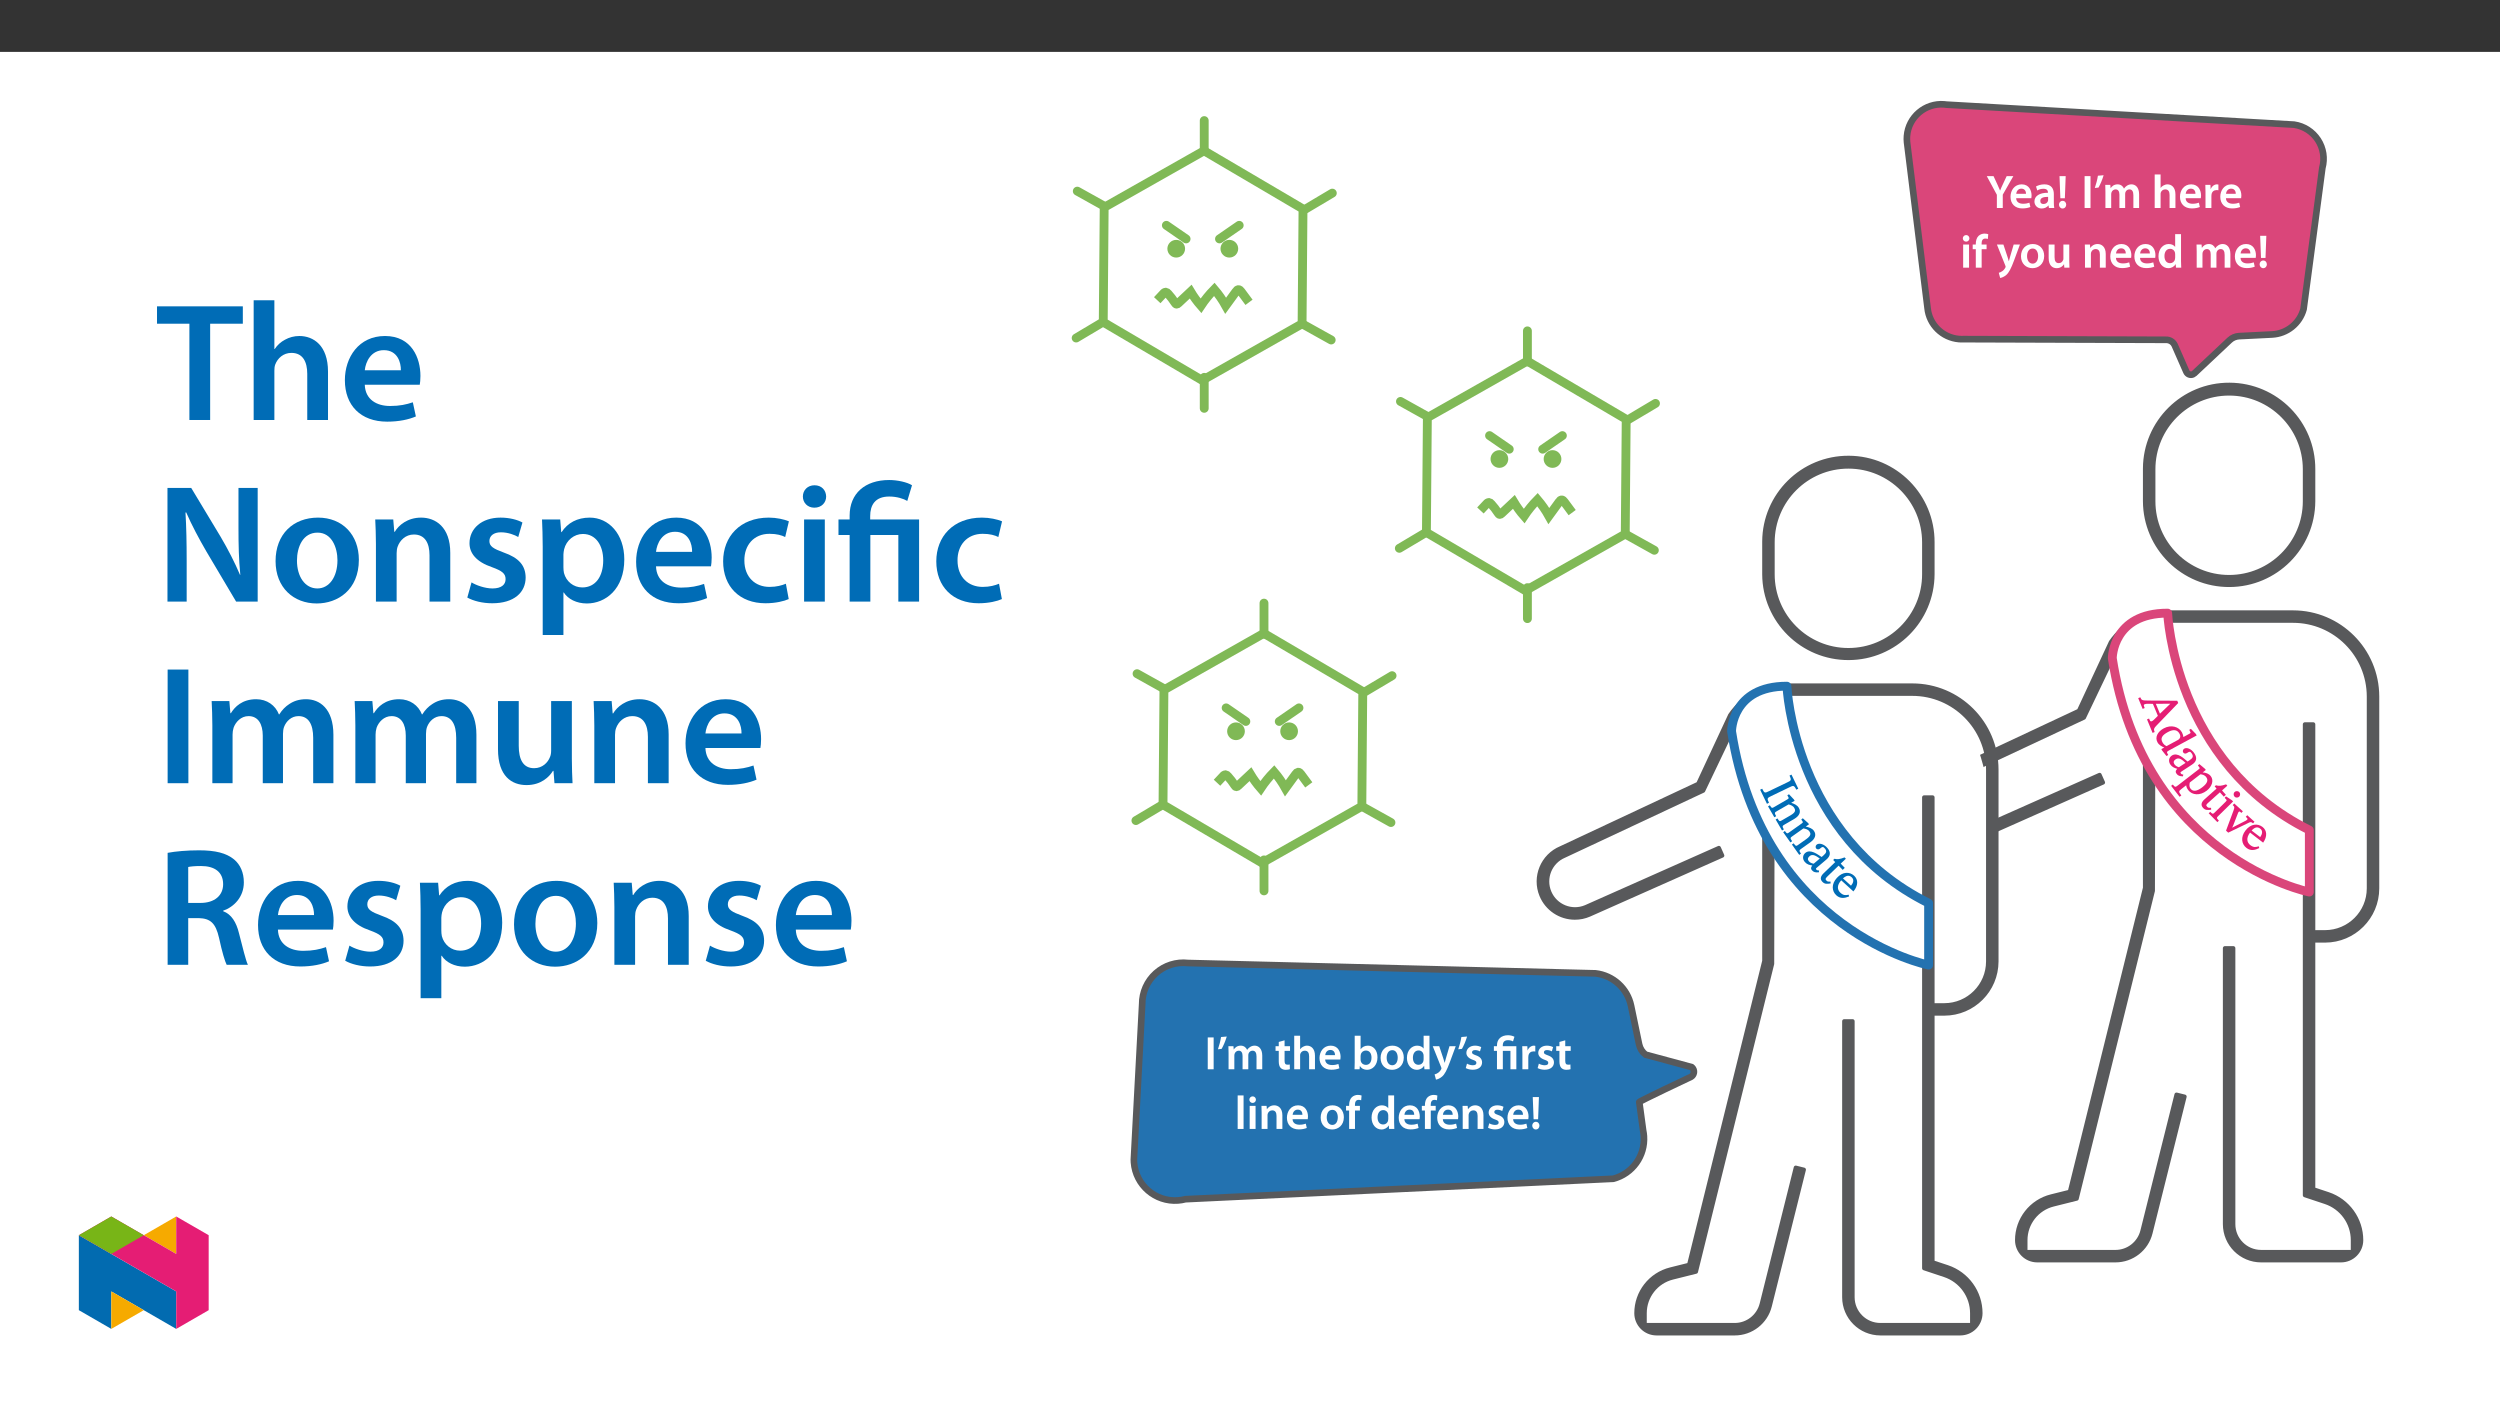﻿<?xml version="1.0" encoding="utf-8"?>
<svg xmlns="http://www.w3.org/2000/svg" xmlns:xlink="http://www.w3.org/1999/xlink" viewBox="0 0 960 540" version="1.1">
  <rect x="0" y="0" width="960" height="540" fill="#333333" stroke="none"/>
  <defs>
    <g>
      <symbol overflow="visible" id="glyph0-0">
        <path style="stroke:none;" d="M 0 0 L 8.984 0 L 8.984 -12.703 L -0.031 -12.703 L -0.031 0 Z M 4.484 -7.188 L 1.531 -11.656 L 7.422 -11.656 L 4.484 -7.234 Z M 5.016 -6.297 L 8.031 -10.797 L 8.031 -1.891 L 5.062 -6.344 Z M 1.438 -0.922 L 4.484 -5.453 L 7.422 -1.047 L 1.531 -1.047 Z M 0.875 -10.875 L 3.891 -6.344 L 0.922 -1.891 L 0.922 -10.797 Z M 0.875 -10.875 " />
      </symbol>
      <symbol overflow="visible" id="glyph0-1">
        <path style="stroke:none;" d="M 1.234 -12.156 L 1.234 0 L 3.5 0 L 3.5 -12.234 L 1.234 -12.234 Z M 1.234 -12.156 " />
      </symbol>
      <symbol overflow="visible" id="glyph0-2">
        <path style="stroke:none;" d="M 1.656 -12.328 C 1.438 -10.875 0.953 -9.094 0.469 -7.672 L 1.891 -7.844 C 2.547 -8.969 3.359 -10.859 3.859 -12.578 L 1.672 -12.391 Z M 1.656 -12.328 " />
      </symbol>
      <symbol overflow="visible" id="glyph0-3">
        <path style="stroke:none;" d="M 1.188 0 L 3.359 0 L 3.359 -5.234 C 3.359 -5.484 3.391 -5.734 3.469 -5.969 C 3.672 -6.562 4.219 -7.141 5.047 -7.141 C 6.062 -7.141 6.516 -6.344 6.516 -5.125 L 6.516 0 L 8.719 0 L 8.719 -5.312 C 8.719 -5.562 8.75 -5.844 8.828 -6.047 C 9.062 -6.672 9.594 -7.141 10.344 -7.141 C 11.406 -7.141 11.875 -6.344 11.875 -4.891 L 11.875 0 L 14.078 0 L 14.078 -5.219 C 14.078 -8.016 12.594 -9.078 11.156 -9.078 C 10.422 -9.078 9.844 -8.859 9.344 -8.516 C 8.953 -8.266 8.594 -7.906 8.281 -7.469 L 8.25 -7.469 C 7.906 -8.359 7 -9.078 5.844 -9.078 C 4.359 -9.078 3.547 -8.234 3.141 -7.594 L 3.125 -7.594 L 3.016 -8.875 L 1.078 -8.875 C 1.109 -8.047 1.141 -7.203 1.141 -6.203 L 1.141 0 Z M 1.188 0 " />
      </symbol>
      <symbol overflow="visible" id="glyph0-4">
        <path style="stroke:none;" d="M 1.5 -10.438 L 1.5 -8.875 L 0.266 -8.875 L 0.266 -7.078 L 1.5 -7.078 L 1.5 -3.047 C 1.5 -1.906 1.734 -1.047 2.219 -0.531 C 2.641 -0.094 3.312 0.203 4.141 0.203 C 4.828 0.203 5.422 0.094 5.766 -0.031 L 5.719 -1.844 C 5.453 -1.781 5.234 -1.766 4.844 -1.766 C 4 -1.766 3.734 -2.219 3.734 -3.297 L 3.734 -7.078 L 5.828 -7.078 L 5.828 -8.875 L 3.734 -8.875 L 3.734 -11.125 L 1.5 -10.5 Z M 1.5 -10.438 " />
      </symbol>
      <symbol overflow="visible" id="glyph0-5">
        <path style="stroke:none;" d="M 1.188 0 L 3.406 0 L 3.406 -5.312 C 3.406 -5.547 3.422 -5.781 3.5 -5.969 C 3.75 -6.641 4.344 -7.141 5.203 -7.141 C 6.422 -7.141 6.859 -6.25 6.859 -4.984 L 6.859 0 L 9.109 0 L 9.109 -5.219 C 9.109 -8.016 7.531 -9.078 6.047 -9.078 C 5.484 -9.078 4.953 -8.891 4.5 -8.641 C 4.047 -8.406 3.672 -8.078 3.406 -7.688 L 3.406 -12.875 L 1.141 -12.875 L 1.141 0 Z M 1.188 0 " />
      </symbol>
      <symbol overflow="visible" id="glyph0-6">
        <path style="stroke:none;" d="M 8.609 -3.828 C 8.641 -4.016 8.688 -4.344 8.688 -4.75 C 8.688 -6.672 7.734 -9.078 4.891 -9.078 C 2.094 -9.078 0.594 -6.719 0.594 -4.312 C 0.594 -1.625 2.297 0.172 5.125 0.172 C 6.391 0.172 7.422 -0.047 8.219 -0.375 L 7.859 -2.031 C 7.172 -1.797 6.453 -1.625 5.438 -1.625 C 4.016 -1.625 2.812 -2.234 2.766 -3.75 L 8.594 -3.75 Z M 2.766 -5.359 C 2.859 -6.266 3.406 -7.422 4.766 -7.422 C 6.25 -7.422 6.562 -6.172 6.547 -5.438 L 2.766 -5.438 Z M 2.766 -5.359 " />
      </symbol>
      <symbol overflow="visible" id="glyph0-7">
        <path style="stroke:none;" d="M 1.141 -2.531 C 1.141 -1.625 1.109 -0.656 1.078 0 L 3.016 0 L 3.125 -1.312 C 3.75 -0.25 4.766 0.203 5.906 0.203 C 7.875 0.203 9.891 -1.438 9.891 -4.578 C 9.906 -7.234 8.359 -9.078 6.219 -9.078 C 4.922 -9.078 3.953 -8.484 3.406 -7.672 L 3.406 -12.875 L 1.141 -12.875 Z M 3.406 -5.094 C 3.406 -5.312 3.438 -5.5 3.484 -5.672 C 3.719 -6.641 4.516 -7.203 5.422 -7.203 C 6.891 -7.203 7.594 -6.031 7.594 -4.484 C 7.594 -2.703 6.781 -1.688 5.406 -1.688 C 4.453 -1.688 3.688 -2.266 3.469 -3.156 C 3.422 -3.312 3.406 -3.5 3.406 -3.672 Z M 3.406 -5.094 " />
      </symbol>
      <symbol overflow="visible" id="glyph0-8">
        <path style="stroke:none;" d="M 5.141 -9.078 C 2.516 -9.078 0.594 -7.25 0.594 -4.375 C 0.594 -1.562 2.547 0.203 5 0.203 C 7.234 0.203 9.5 -1.312 9.5 -4.516 C 9.5 -7.172 7.75 -9.078 5.141 -9.078 Z M 5.094 -7.344 C 6.594 -7.344 7.172 -5.828 7.172 -4.469 C 7.172 -2.688 6.328 -1.547 5.078 -1.547 C 3.75 -1.547 2.922 -2.75 2.922 -4.438 C 2.922 -5.891 3.531 -7.344 5.094 -7.344 Z M 5.094 -7.344 " />
      </symbol>
      <symbol overflow="visible" id="glyph0-9">
        <path style="stroke:none;" d="M 7 -12.812 L 7 -7.953 C 6.594 -8.562 5.734 -9.078 4.531 -9.078 C 2.438 -9.078 0.578 -7.266 0.594 -4.344 C 0.594 -1.656 2.281 0.203 4.375 0.203 C 5.625 0.203 6.688 -0.438 7.203 -1.375 L 7.312 0 L 9.328 0 C 9.297 -0.656 9.25 -1.625 9.25 -2.531 L 9.25 -12.875 L 7 -12.875 Z M 7 -3.859 C 7 -3.625 6.984 -3.406 6.922 -3.203 C 6.703 -2.266 5.953 -1.719 5.062 -1.719 C 3.656 -1.719 2.891 -2.812 2.891 -4.438 C 2.891 -6.047 3.656 -7.234 5.078 -7.234 C 6.078 -7.234 6.75 -6.594 6.938 -5.766 C 6.984 -5.578 7 -5.344 7 -5.172 Z M 7 -3.859 " />
      </symbol>
      <symbol overflow="visible" id="glyph0-10">
        <path style="stroke:none;" d="M 0.109 -8.812 L 3.312 -0.797 C 3.406 -0.578 3.422 -0.453 3.422 -0.359 C 3.422 -0.25 3.406 -0.156 3.312 0 C 3.016 0.594 2.531 1.109 2.094 1.375 C 1.656 1.703 1.219 1.859 0.797 1.969 L 1.328 3.969 C 1.891 3.875 2.781 3.562 3.656 2.812 C 4.688 1.922 5.5 0.406 6.703 -2.859 L 8.922 -8.875 L 6.516 -8.875 L 5.125 -4.141 C 4.953 -3.594 4.797 -2.922 4.688 -2.516 L 4.641 -2.516 C 4.531 -2.922 4.344 -3.594 4.156 -4.125 L 2.578 -8.875 L 0.094 -8.875 Z M 0.109 -8.812 " />
      </symbol>
      <symbol overflow="visible" id="glyph0-11">
        <path style="stroke:none;" d="M 0.625 -0.453 C 1.281 -0.094 2.234 0.172 3.297 0.172 C 5.609 0.172 6.875 -1.047 6.875 -2.641 C 6.859 -3.922 6.109 -4.812 4.516 -5.359 C 3.406 -5.781 3.016 -5.953 3.016 -6.516 C 3.016 -7.047 3.422 -7.375 4.219 -7.375 C 4.984 -7.375 5.688 -7.109 6.062 -6.875 L 6.547 -8.516 C 5.984 -8.812 5.141 -9.078 4.172 -9.078 C 2.156 -9.078 0.844 -7.828 0.844 -6.281 C 0.844 -5.234 1.578 -4.234 3.281 -3.656 C 4.359 -3.266 4.688 -3.047 4.688 -2.453 C 4.688 -1.891 4.281 -1.547 3.312 -1.547 C 2.531 -1.547 1.578 -1.844 1.078 -2.172 L 0.609 -0.453 Z M 0.625 -0.453 " />
      </symbol>
      <symbol overflow="visible" id="glyph0-12">
        <path style="stroke:none;" d="M 3.656 -0.078 L 3.656 -7.078 L 6.578 -7.078 L 6.578 0 L 8.844 0 L 8.844 -8.875 L 3.641 -8.875 L 3.641 -9.172 C 3.641 -10.312 4.125 -11.172 5.656 -11.172 C 6.469 -11.172 7.156 -10.953 7.562 -10.703 L 8.109 -12.484 C 7.562 -12.812 6.531 -13.078 5.656 -13.078 C 3.062 -13.078 1.406 -11.562 1.406 -9.219 L 1.406 -8.875 L 0.219 -8.875 L 0.219 -7.078 L 1.406 -7.078 L 1.406 0 L 3.656 0 Z M 3.656 -0.078 " />
      </symbol>
      <symbol overflow="visible" id="glyph0-13">
        <path style="stroke:none;" d="M 1.188 0 L 3.406 0 L 3.406 -4.609 C 3.406 -4.844 3.422 -5.078 3.469 -5.281 C 3.656 -6.281 4.375 -6.875 5.422 -6.875 C 5.688 -6.875 5.891 -6.859 6.094 -6.797 L 6.094 -9 C 5.906 -9.062 5.781 -9.078 5.562 -9.078 C 4.609 -9.078 3.547 -8.375 3.156 -7.234 L 3.125 -7.234 L 3.031 -8.875 L 1.078 -8.875 C 1.125 -8.031 1.141 -7.172 1.141 -5.984 L 1.141 0 Z M 1.188 0 " />
      </symbol>
      <symbol overflow="visible" id="glyph0-14">
        <path style="stroke:none;" d="M 1.188 0 L 3.406 0 L 3.406 -12.875 L 1.141 -12.875 L 1.141 0 Z M 1.188 0 " />
      </symbol>
      <symbol overflow="visible" id="glyph0-15">
        <path style="stroke:none;" d="M 3.406 -0.078 L 3.406 -8.875 L 1.141 -8.875 L 1.141 0 L 3.406 0 Z M 2.297 -12.516 C 1.562 -12.516 1.016 -11.922 1.016 -11.25 C 1.016 -10.594 1.547 -9.984 2.281 -9.984 C 3.047 -9.984 3.547 -10.594 3.547 -11.25 C 3.531 -11.922 3.047 -12.516 2.297 -12.516 Z M 2.297 -12.516 " />
      </symbol>
      <symbol overflow="visible" id="glyph0-16">
        <path style="stroke:none;" d="M 1.188 0 L 3.406 0 L 3.406 -5.219 C 3.406 -5.469 3.438 -5.734 3.516 -5.922 C 3.75 -6.578 4.344 -7.141 5.219 -7.141 C 6.422 -7.141 6.859 -6.266 6.859 -5 L 6.859 0 L 9.109 0 L 9.109 -5.25 C 9.109 -8.016 7.516 -9.078 5.984 -9.078 C 4.531 -9.078 3.562 -8.219 3.172 -7.562 L 3.156 -7.562 L 3.047 -8.875 L 1.078 -8.875 C 1.109 -8.047 1.141 -7.203 1.141 -6.203 L 1.141 0 Z M 1.188 0 " />
      </symbol>
      <symbol overflow="visible" id="glyph0-17">
        <path style="stroke:none;" d="M 3.656 -0.078 L 3.656 -7.078 L 5.547 -7.078 L 5.547 -8.875 L 3.641 -8.875 L 3.641 -9.25 C 3.641 -10.328 3.984 -11.172 5.078 -11.172 C 5.484 -11.172 5.781 -11.109 6.031 -11 L 6.188 -12.844 C 5.828 -12.969 5.359 -13.078 4.766 -13.078 C 4 -13.078 3.125 -12.812 2.469 -12.203 C 1.719 -11.484 1.406 -10.312 1.406 -9.188 L 1.406 -8.875 L 0.219 -8.875 L 0.219 -7.078 L 1.406 -7.078 L 1.406 0 L 3.656 0 Z M 3.656 -0.078 " />
      </symbol>
      <symbol overflow="visible" id="glyph0-18">
        <path style="stroke:none;" d="M 3.109 -3.797 L 3.422 -12.234 L 1.047 -12.234 L 1.375 -3.734 L 3.109 -3.734 Z M 2.219 0.203 C 3.062 0.203 3.625 -0.484 3.625 -1.281 C 3.609 -2.094 3.062 -2.75 2.234 -2.75 C 1.438 -2.75 0.844 -2.094 0.844 -1.281 C 0.844 -0.484 1.438 0.203 2.219 0.203 Z M 2.219 0.203 " />
      </symbol>
      <symbol overflow="visible" id="glyph0-19">
        <path style="stroke:none;" d="M 6.25 -0.078 L 6.25 -5.109 L 10.312 -12.234 L 7.75 -12.234 L 6.266 -9.062 C 5.844 -8.172 5.5 -7.422 5.25 -6.719 L 5.203 -6.719 C 4.891 -7.484 4.594 -8.156 4.172 -9.062 L 2.703 -12.234 L 0.109 -12.234 L 3.984 -5.062 L 3.984 0 L 6.25 0 Z M 6.25 -0.078 " />
      </symbol>
      <symbol overflow="visible" id="glyph0-20">
        <path style="stroke:none;" d="M 7.984 -5.312 C 7.984 -7.234 7.156 -9.078 4.359 -9.078 C 2.984 -9.078 1.828 -8.656 1.141 -8.266 L 1.609 -6.719 C 2.219 -7.125 3.125 -7.375 3.984 -7.375 C 5.531 -7.375 5.719 -6.5 5.719 -5.922 L 5.719 -5.844 C 2.531 -5.859 0.531 -4.656 0.531 -2.469 C 0.531 -1.141 1.562 0.203 3.312 0.203 C 4.469 0.203 5.375 -0.312 5.906 -0.969 L 5.938 -0.969 L 6.094 0 L 8.141 0 C 8.016 -0.609 7.984 -1.375 7.984 -2.172 Z M 5.781 -3.141 C 5.781 -2.984 5.781 -2.812 5.719 -2.656 C 5.5 -2.031 4.922 -1.531 4.016 -1.531 C 3.312 -1.531 2.781 -1.844 2.781 -2.703 C 2.781 -4.031 4.25 -4.281 5.781 -4.266 Z M 5.781 -3.141 " />
      </symbol>
      <symbol overflow="visible" id="glyph0-21">
        <path style="stroke:none;" d="M 9 -8.875 L 6.766 -8.875 L 6.766 -3.531 C 6.766 -3.281 6.75 -3.062 6.688 -3 C 6.422 -2.281 5.891 -1.734 4.984 -1.734 C 3.828 -1.734 3.375 -2.594 3.375 -4.047 L 3.375 -8.875 L 1.109 -8.875 L 1.109 -3.672 C 1.109 -0.828 2.594 0.203 4.172 0.203 C 5.766 0.203 6.625 -0.719 7 -1.312 L 7.016 -1.312 L 7.125 0 L 9.094 0 C 9.062 -0.797 9.016 -1.656 9.016 -2.688 L 9.016 -8.875 Z M 9 -8.875 " />
      </symbol>
      <symbol overflow="visible" id="glyph1-0">
        <path style="stroke:none;" d="M 6 4.328 L 6.281 4.203 C 8.234 3.25 11.031 5.453 13.656 4.188 C 15.531 3.281 15.656 1.172 14.812 -0.578 C 13.938 -2.406 12.141 -3.203 10.672 -2.5 C 9.828 -2.094 9.531 -1.375 9.812 -0.797 C 10.016 -0.375 10.578 -0.062 11.141 -0.328 C 11.844 -0.656 11.672 -1.047 12.266 -1.328 C 12.812 -1.594 13.297 -1.359 13.812 -0.297 C 14.359 0.859 14.141 1.688 12.719 2.359 C 9.953 3.703 8.328 2.031 5.984 3.156 L 5.406 3.438 L 5.875 4.391 Z M 4.109 6.062 C 4.656 5.797 5.078 5.016 4.766 4.391 C 4.453 3.719 3.594 3.484 3.016 3.766 C 2.422 4.047 2.125 4.766 2.469 5.469 C 2.781 6.109 3.531 6.344 4.109 6.062 Z M 2.281 12.203 L 19.531 3.891 L 14.359 -6.844 L -3.016 1.531 L 2.156 12.266 Z M 2.859 10.641 L -1.266 2.094 L 13.766 -5.156 L 17.828 3.266 L 2.797 10.516 Z M 2.859 10.641 " />
      </symbol>
      <symbol overflow="visible" id="glyph1-1">
        <path style="stroke:none;" d="M 3.562 1.078 C 2.016 1.828 1.859 1.844 1.016 0.109 L 0.234 0.484 L 2.844 5.891 L 3.625 5.516 C 2.797 3.812 2.906 3.688 4.453 2.938 L 11.531 -0.469 C 12.922 -1.141 13.234 -1.344 14.109 0.469 L 14.875 0.094 L 12.266 -5.312 L 11.5 -4.938 C 12.391 -3.094 12.031 -3 10.641 -2.328 Z M 3.562 1.078 " />
      </symbol>
      <symbol overflow="visible" id="glyph2-0">
        <path style="stroke:none;" d="M 6.312 3.875 L 6.594 3.719 C 8.469 2.625 11.438 4.625 13.969 3.156 C 15.781 2.109 15.75 -0.016 14.766 -1.703 C 13.75 -3.453 11.891 -4.125 10.484 -3.312 C 9.672 -2.844 9.438 -2.109 9.766 -1.562 C 10 -1.156 10.578 -0.859 11.125 -1.172 C 11.781 -1.547 11.594 -1.938 12.172 -2.266 C 12.703 -2.578 13.203 -2.375 13.797 -1.359 C 14.438 -0.25 14.281 0.625 12.906 1.422 C 10.234 2.969 8.484 1.391 6.234 2.688 L 5.688 3.016 L 6.219 3.938 Z M 4.578 5.75 C 5.109 5.438 5.453 4.625 5.109 4.031 C 4.734 3.375 3.844 3.219 3.297 3.531 C 2.719 3.859 2.484 4.609 2.875 5.281 C 3.234 5.906 4.016 6.078 4.578 5.75 Z M 3.188 12.031 L 19.828 2.391 L 13.844 -7.953 L -2.891 1.734 L 3.094 12.078 Z M 3.656 10.422 L -1.109 2.188 L 13.375 -6.203 L 18.078 1.922 L 3.594 10.312 Z M 3.656 10.422 " />
      </symbol>
      <symbol overflow="visible" id="glyph2-1">
        <path style="stroke:none;" d="M 10.297 5.281 C 12.281 4.125 13 2.594 12.078 1.016 C 11.453 -0.062 10.328 -0.547 9 -0.984 L 9.062 -0.891 L 10.469 -1.703 L 10.188 -2.203 L 8.312 -4.203 L 7.703 -3.859 L 7.75 -3.625 C 7.75 -3.625 7.812 -3.516 7.984 -3.219 C 8.25 -2.766 8.297 -2.594 7.672 -2.234 L 2.812 0.578 C 1.828 1.141 1.703 1.312 0.953 0.031 L 0.25 0.438 L 2.672 4.625 L 3.375 4.219 C 2.594 2.859 2.781 2.781 3.766 2.219 L 8.156 -0.312 C 8.875 -0.094 9.812 0.156 10.344 1.078 C 10.797 1.859 10.984 2.672 8.906 3.875 L 5.781 5.688 C 4.797 6.25 4.672 6.438 3.875 5.078 L 3.172 5.484 L 5.625 9.703 L 6.328 9.297 C 5.594 8.047 5.75 7.906 6.734 7.344 Z M 10.297 5.281 " />
      </symbol>
      <symbol overflow="visible" id="glyph3-0">
        <path style="stroke:none;" d="M 6.625 3.266 L 6.891 3.078 C 8.656 1.828 11.781 3.531 14.172 1.844 C 15.859 0.641 15.625 -1.484 14.484 -3.078 C 13.328 -4.703 11.406 -5.188 10.109 -4.266 C 9.344 -3.719 9.156 -2.953 9.531 -2.438 C 9.797 -2.047 10.422 -1.828 10.938 -2.188 C 11.547 -2.625 11.328 -2.984 11.859 -3.359 C 12.359 -3.719 12.875 -3.578 13.562 -2.625 C 14.297 -1.578 14.219 -0.703 12.938 0.219 C 10.422 2 8.531 0.609 6.422 2.109 L 5.906 2.469 L 6.531 3.328 Z M 5.078 5.281 C 5.578 4.922 5.844 4.094 5.438 3.516 C 5.016 2.922 4.125 2.828 3.594 3.203 C 3.062 3.578 2.891 4.344 3.344 4.984 C 3.766 5.578 4.562 5.656 5.078 5.281 Z M 4.266 11.641 L 19.875 0.562 L 12.984 -9.156 L -2.703 1.984 L 4.188 11.703 Z M 4.594 10 L -0.906 2.266 L 12.688 -7.391 L 18.094 0.234 L 4.5 9.891 Z M 4.594 10 " />
      </symbol>
      <symbol overflow="visible" id="glyph3-1">
        <path style="stroke:none;" d="M 10.703 4.297 C 12.578 2.969 13.141 1.359 12.094 -0.125 C 11.375 -1.141 10.188 -1.469 8.828 -1.812 L 8.891 -1.719 L 10.219 -2.641 L 9.875 -3.109 L 7.844 -4.938 L 7.281 -4.531 L 7.344 -4.312 C 7.344 -4.312 7.422 -4.203 7.609 -3.938 C 7.922 -3.484 7.984 -3.344 7.406 -2.938 L 2.828 0.312 C 1.922 0.953 1.797 1.141 0.953 -0.062 L 0.297 0.406 L 3.078 4.328 L 3.734 3.859 C 2.844 2.594 3.031 2.516 3.938 1.875 L 8.062 -1.047 C 8.812 -0.906 9.75 -0.766 10.375 0.109 C 10.891 0.844 11.141 1.656 9.188 3.047 L 6.25 5.125 C 5.344 5.766 5.219 5.953 4.312 4.672 L 3.656 5.141 L 6.469 9.109 L 7.125 8.641 C 6.281 7.453 6.453 7.312 7.359 6.672 Z M 10.703 4.297 " />
      </symbol>
      <symbol overflow="visible" id="glyph4-0">
        <path style="stroke:none;" d="M 6.891 2.703 L 7.141 2.484 C 8.797 1.078 12.062 2.547 14.312 0.641 C 15.891 -0.703 15.5 -2.781 14.234 -4.281 C 12.922 -5.828 10.953 -6.156 9.719 -5.125 C 9.016 -4.516 8.891 -3.75 9.312 -3.25 C 9.625 -2.891 10.281 -2.719 10.75 -3.109 C 11.328 -3.594 11.062 -3.938 11.578 -4.375 C 12.031 -4.766 12.578 -4.656 13.328 -3.766 C 14.156 -2.781 14.141 -1.906 12.938 -0.891 C 10.578 1.094 8.578 -0.141 6.594 1.547 L 6.109 1.969 L 6.797 2.781 Z M 5.531 4.859 C 6 4.469 6.172 3.594 5.719 3.062 C 5.25 2.5 4.359 2.5 3.875 2.906 C 3.375 3.344 3.25 4.094 3.766 4.688 C 4.219 5.234 5.031 5.281 5.531 4.859 Z M 5.281 11.266 L 19.938 -1.125 L 12.219 -10.25 L -2.531 2.234 L 5.188 11.359 Z M 5.438 9.625 L -0.703 2.359 L 12.078 -8.438 L 18.125 -1.281 L 5.344 9.516 Z M 5.438 9.625 " />
      </symbol>
      <symbol overflow="visible" id="glyph4-1">
        <path style="stroke:none;" d="M 4.922 3.719 C 4.344 4.375 4.094 5 4.672 5.688 C 5.328 6.453 6.047 6.594 7.328 6.469 L 7.406 5.781 C 6.859 5.75 6.625 5.734 6.375 5.453 C 6.109 5.125 6.078 5.062 6.719 4.531 L 10.172 1.609 C 11.766 0.266 12.031 -1.188 10.609 -2.859 C 9.203 -4.516 7.328 -4.859 6.469 -4.141 C 5.969 -3.703 6.016 -3 6.281 -2.688 C 6.641 -2.266 7.25 -2.188 7.719 -2.594 C 8.625 -3.359 8.922 -3.516 9.656 -2.641 C 10.438 -1.719 10.312 -1.031 8.984 0.094 L 8.391 0.594 C 6.984 -0.281 4.109 -2.656 2.094 -0.953 C 1.125 -0.125 0.922 1.312 1.922 2.484 C 2.75 3.469 3.719 3.688 4.891 3.875 L 4.828 3.812 Z M 5.406 3.188 C 4.516 3.031 3.922 2.734 3.484 2.234 C 2.938 1.578 3 0.922 3.766 0.266 C 4.953 -0.734 6.281 0.188 7.688 1.188 L 5.328 3.188 Z M 5.406 3.188 " />
      </symbol>
      <symbol overflow="visible" id="glyph5-0">
        <path style="stroke:none;" d="M 7.031 2.25 L 7.266 2.031 C 8.828 0.531 12.188 1.75 14.297 -0.281 C 15.797 -1.719 15.266 -3.781 13.906 -5.188 C 12.516 -6.641 10.516 -6.828 9.359 -5.719 C 8.688 -5.062 8.625 -4.297 9.078 -3.828 C 9.406 -3.484 10.062 -3.359 10.5 -3.797 C 11.047 -4.312 10.766 -4.641 11.234 -5.094 C 11.688 -5.531 12.234 -5.453 13.047 -4.609 C 13.938 -3.688 13.969 -2.812 12.828 -1.719 C 10.609 0.406 8.547 -0.672 6.688 1.125 L 6.219 1.578 L 6.938 2.344 Z M 5.812 4.484 C 6.266 4.047 6.375 3.188 5.906 2.688 C 5.375 2.156 4.5 2.203 4.047 2.641 C 3.562 3.094 3.516 3.875 4.047 4.438 C 4.547 4.953 5.344 4.938 5.812 4.484 Z M 5.969 10.891 L 19.781 -2.406 L 11.516 -11 L -2.391 2.391 L 5.875 10.984 Z M 6.031 9.234 L -0.547 2.406 L 11.484 -9.188 L 17.953 -2.453 L 5.922 9.141 Z M 6.031 9.234 " />
      </symbol>
      <symbol overflow="visible" id="glyph5-1">
        <path style="stroke:none;" d="M 5.438 2.75 C 4.688 2.781 4.422 2.812 3.984 2.344 C 3.438 1.781 3.641 1.5 4.656 0.516 L 8.688 -3.359 L 10.25 -1.734 L 11.047 -2.516 L 9.484 -4.141 L 11.469 -6.016 L 10.969 -6.531 C 9.109 -5.797 8.203 -5.703 7.078 -6 L 6.594 -5.531 L 7.375 -4.719 L 2.938 -0.453 C 1.656 0.797 1.531 1.891 2.453 2.844 C 3.344 3.766 4.141 3.688 5.625 3.469 L 5.562 2.734 Z M 5.438 2.75 " />
      </symbol>
      <symbol overflow="visible" id="glyph6-0">
        <path style="stroke:none;" d="M 7.188 1.812 L 7.406 1.578 C 8.875 -0.031 12.297 0.984 14.281 -1.172 C 15.688 -2.719 15.016 -4.734 13.578 -6.047 C 12.078 -7.422 10.078 -7.5 9 -6.312 C 8.359 -5.609 8.344 -4.844 8.828 -4.406 C 9.188 -4.078 9.844 -4 10.266 -4.453 C 10.766 -5.016 10.469 -5.312 10.922 -5.797 C 11.328 -6.25 11.875 -6.219 12.75 -5.422 C 13.688 -4.562 13.781 -3.688 12.719 -2.516 C 10.641 -0.25 8.5 -1.203 6.734 0.719 L 6.312 1.188 L 7.109 1.906 Z M 6.109 4.125 C 6.531 3.672 6.578 2.781 6.062 2.312 C 5.516 1.812 4.641 1.922 4.219 2.391 C 3.766 2.875 3.75 3.641 4.328 4.172 C 4.859 4.656 5.672 4.594 6.109 4.125 Z M 6.672 10.5 L 19.625 -3.656 L 10.812 -11.719 L -2.234 2.531 L 6.578 10.594 Z M 6.625 8.844 L -0.406 2.422 L 10.891 -9.922 L 17.812 -3.594 L 6.516 8.75 Z M 6.625 8.844 " />
      </symbol>
      <symbol overflow="visible" id="glyph6-1">
        <path style="stroke:none;" d="M 8.125 3.266 C 7.078 3.453 6.25 3.594 5.062 2.5 C 3.875 1.422 3.578 -0.328 5.375 -2.281 L 10.047 1.984 C 11.938 -0.25 11.938 -2.562 10.328 -4.047 C 8.609 -5.609 5.953 -5.688 3.703 -3.219 C 1.531 -0.844 1.719 1.859 3.5 3.484 C 5.016 4.875 6.75 4.594 8.391 3.906 L 8.219 3.234 Z M 5.938 -2.938 C 7.312 -4.188 8.391 -4.375 9.391 -3.453 C 10.438 -2.5 9.984 -1.234 9.125 -0.219 L 6.047 -3.016 Z M 5.938 -2.938 " />
      </symbol>
      <symbol overflow="visible" id="glyph7-0">
        <path style="stroke:none;" d="M 5.734 4.656 L 6.016 4.531 C 8.031 3.703 10.703 6.094 13.422 4.969 C 15.344 4.172 15.578 2.062 14.828 0.25 C 14.062 -1.609 12.297 -2.531 10.812 -1.906 C 9.938 -1.547 9.609 -0.844 9.844 -0.25 C 10.031 0.188 10.578 0.547 11.156 0.297 C 11.859 0.016 11.719 -0.375 12.328 -0.625 C 12.891 -0.875 13.375 -0.609 13.828 0.469 C 14.312 1.656 14.031 2.484 12.562 3.094 C 9.719 4.266 8.203 2.516 5.797 3.5 L 5.219 3.75 L 5.625 4.703 Z M 3.781 6.312 C 4.359 6.062 4.766 5.297 4.516 4.672 C 4.219 3.969 3.391 3.688 2.797 3.938 C 2.188 4.188 1.859 4.906 2.156 5.609 C 2.422 6.266 3.188 6.547 3.781 6.312 Z M 1.578 12.312 L 19.297 5 L 14.75 -6.016 L -3.094 1.359 L 1.453 12.375 Z M 2.234 10.781 L -1.391 2.016 L 14.047 -4.359 L 17.609 4.281 L 2.172 10.656 Z M 2.234 10.781 " />
      </symbol>
      <symbol overflow="visible" id="glyph7-1">
        <path style="stroke:none;" d="M 5.594 13.219 L 6.281 12.938 C 5.828 11.844 6 11.453 7.016 10.422 L 15.328 1.797 L 14.969 0.922 L 3.938 0.844 C 1.453 0.828 1.25 0.75 0.766 -0.406 L -0.031 -0.078 L 1.672 4.047 L 2.469 3.719 C 2.062 2.734 1.938 2.469 2.438 2.266 C 2.766 2.125 3.094 2.109 3.422 2.094 L 5.609 2.109 L 7.516 6.703 L 6.219 8 C 5.766 8.469 5.469 8.688 5.203 8.781 C 4.562 9.047 4.422 8.438 4.141 7.75 L 3.344 8.078 L 5.484 13.266 Z M 8.391 6.094 L 6.734 2.094 L 12.484 2.062 L 12.438 1.938 L 8.312 5.906 Z M 8.391 6.094 " />
      </symbol>
      <symbol overflow="visible" id="glyph8-0">
        <path style="stroke:none;" d="M 6.172 4.062 L 6.469 3.906 C 8.375 2.875 11.25 4.938 13.828 3.547 C 15.656 2.562 15.688 0.453 14.75 -1.266 C 13.797 -3.031 11.953 -3.75 10.547 -2.984 C 9.719 -2.547 9.453 -1.812 9.75 -1.25 C 9.984 -0.844 10.562 -0.547 11.125 -0.844 C 11.781 -1.203 11.594 -1.578 12.172 -1.891 C 12.719 -2.188 13.219 -1.984 13.781 -0.953 C 14.391 0.172 14.203 1.031 12.812 1.781 C 10.109 3.25 8.391 1.641 6.125 2.859 L 5.562 3.172 L 6.078 4.109 Z M 4.391 5.859 C 4.922 5.578 5.297 4.766 4.969 4.156 C 4.625 3.5 3.75 3.328 3.188 3.625 C 2.609 3.938 2.344 4.672 2.703 5.359 C 3.047 5.984 3.828 6.172 4.391 5.859 Z M 2.828 12.078 L 19.672 2.984 L 14.016 -7.484 L -2.922 1.656 L 2.734 12.125 Z M 3.344 10.484 L -1.172 2.141 L 13.5 -5.781 L 17.953 2.438 L 3.281 10.359 Z M 3.344 10.484 " />
      </symbol>
      <symbol overflow="visible" id="glyph8-1">
        <path style="stroke:none;" d="M 5.344 8.875 L 5.938 8.562 L 5.688 8.094 C 5.328 7.438 5.328 7.281 6.234 6.797 L 16.859 1.047 L 16.547 0.469 L 14.641 -1.484 L 14.062 -1.172 L 14.078 -0.953 C 14.078 -0.953 14.203 -0.734 14.281 -0.562 C 14.656 0.125 14.609 0.109 13.812 0.531 L 11.75 1.656 C 11.719 1.219 11.531 0.469 11.219 -0.109 C 10.031 -2.312 7.078 -3.234 4.203 -1.672 C 1.953 -0.469 0.719 1.672 1.797 3.656 C 2.406 4.812 3.641 5.391 4.547 5.719 L 4.5 5.625 L 3.297 6.281 L 3.578 6.812 L 5.25 8.938 Z M 5.328 5.172 C 4.578 4.781 4.172 4.484 3.719 3.672 C 2.922 2.188 3.422 1.016 5.844 -0.281 C 8.031 -1.469 9.469 -1.094 10.266 0.375 C 10.859 1.469 10.484 2.156 9.844 2.672 L 5.297 5.141 Z M 5.328 5.172 " />
      </symbol>
      <symbol overflow="visible" id="glyph9-0">
        <path style="stroke:none;" d="M 6.5 3.531 L 6.75 3.359 C 8.578 2.172 11.641 4 14.078 2.406 C 15.828 1.266 15.688 -0.844 14.609 -2.469 C 13.516 -4.156 11.625 -4.75 10.266 -3.859 C 9.484 -3.344 9.281 -2.594 9.625 -2.062 C 9.891 -1.672 10.5 -1.406 11.016 -1.75 C 11.656 -2.172 11.438 -2.531 11.984 -2.891 C 12.5 -3.219 13.016 -3.047 13.656 -2.062 C 14.359 -1 14.219 -0.125 12.906 0.734 C 10.344 2.406 8.516 0.953 6.344 2.359 L 5.812 2.719 L 6.391 3.609 Z M 4.859 5.484 C 5.359 5.156 5.672 4.312 5.281 3.734 C 4.875 3.109 4 3 3.469 3.344 C 2.922 3.703 2.719 4.453 3.156 5.109 C 3.547 5.703 4.312 5.844 4.859 5.484 Z M 3.828 11.828 L 19.875 1.359 L 13.359 -8.641 L -2.797 1.891 L 3.719 11.891 Z M 4.188 10.203 L -1 2.234 L 12.984 -6.875 L 18.094 0.969 L 4.109 10.078 Z M 4.188 10.203 " />
      </symbol>
      <symbol overflow="visible" id="glyph9-1">
        <path style="stroke:none;" d="M 4.422 4.297 C 3.75 4.859 3.438 5.453 3.938 6.203 C 4.484 7.047 5.156 7.266 6.453 7.312 L 6.594 6.641 C 6.078 6.562 5.859 6.5 5.641 6.172 C 5.406 5.828 5.406 5.766 6.078 5.328 L 9.875 2.844 C 11.625 1.719 12.047 0.312 10.859 -1.5 C 9.672 -3.328 7.859 -3.922 6.906 -3.297 C 6.359 -2.938 6.328 -2.234 6.547 -1.891 C 6.844 -1.422 7.438 -1.281 7.969 -1.625 C 8.953 -2.281 9.266 -2.359 9.875 -1.422 C 10.531 -0.406 10.344 0.266 8.891 1.203 L 8.234 1.625 C 6.953 0.594 4.406 -2.109 2.203 -0.688 C 1.125 0.016 0.75 1.406 1.578 2.703 C 2.281 3.766 3.219 4.109 4.359 4.438 L 4.312 4.375 Z M 4.938 3.828 C 4.094 3.562 3.531 3.188 3.172 2.641 C 2.703 1.922 2.844 1.281 3.688 0.734 C 5 -0.109 6.203 0.969 7.453 2.141 L 4.891 3.812 Z M 4.938 3.828 " />
      </symbol>
      <symbol overflow="visible" id="glyph10-0">
        <path style="stroke:none;" d="M 6.766 3 L 7.016 2.812 C 8.734 1.469 11.938 3.062 14.25 1.266 C 15.891 -0.016 15.594 -2.125 14.375 -3.672 C 13.141 -5.266 11.219 -5.688 9.922 -4.688 C 9.188 -4.109 9.047 -3.359 9.438 -2.844 C 9.734 -2.469 10.359 -2.266 10.844 -2.656 C 11.453 -3.125 11.219 -3.438 11.734 -3.844 C 12.234 -4.234 12.734 -4.125 13.469 -3.188 C 14.25 -2.172 14.203 -1.297 12.953 -0.328 C 10.531 1.547 8.578 0.25 6.531 1.844 L 6.031 2.234 L 6.672 3.078 Z M 5.312 5.094 C 5.797 4.703 6.016 3.859 5.578 3.297 C 5.141 2.719 4.25 2.688 3.75 3.078 C 3.219 3.469 3.078 4.234 3.562 4.844 C 4 5.422 4.797 5.484 5.312 5.094 Z M 4.781 11.469 L 19.938 -0.281 L 12.625 -9.719 L -2.641 2.109 L 4.672 11.547 Z M 5.016 9.844 L -0.797 2.328 L 12.422 -7.906 L 18.141 -0.5 L 4.922 9.734 Z M 5.016 9.844 " />
      </symbol>
      <symbol overflow="visible" id="glyph10-1">
        <path style="stroke:none;" d="M 9.969 -3.281 L 9.656 -3.672 L 7.578 -5.422 L 7.031 -4.984 L 7.109 -4.766 C 7.109 -4.766 7.281 -4.531 7.453 -4.312 C 7.844 -3.797 7.719 -3.75 7.109 -3.281 L -0.703 2.766 C -1.594 3.453 -1.781 3.531 -2.641 2.422 L -3.281 2.922 L -0.031 7.125 L 0.641 6.609 C -0.391 5.281 -0.469 5.016 0.562 4.219 L 2.531 2.688 L 2.484 2.625 C 2.516 3.25 2.844 3.984 3.312 4.594 C 4.766 6.484 7.734 6.828 10.422 4.75 C 12.484 3.141 13.156 0.75 11.938 -0.797 C 11.219 -1.75 10.062 -2.172 8.625 -2.25 L 8.719 -2.141 L 10.047 -3.188 Z M 7.891 -1.5 C 8.5 -1.5 9.516 -1.297 10.156 -0.469 C 11.062 0.703 10.688 1.922 8.703 3.453 C 6.516 5.156 5.047 5.141 4.188 4.031 C 3.5 3.141 3.797 2.125 3.891 1.641 L 7.938 -1.5 Z M 7.891 -1.5 " />
      </symbol>
      <symbol overflow="visible" id="glyph11-0">
        <path style="stroke:none;" d="M 6.938 2.531 L 7.188 2.312 C 8.812 0.875 12.094 2.234 14.281 0.281 C 15.828 -1.094 15.375 -3.188 14.078 -4.641 C 12.75 -6.141 10.781 -6.406 9.578 -5.328 C 8.875 -4.719 8.781 -3.953 9.203 -3.469 C 9.516 -3.125 10.172 -2.969 10.641 -3.391 C 11.203 -3.875 10.938 -4.203 11.422 -4.641 C 11.891 -5.062 12.422 -4.969 13.188 -4.094 C 14.047 -3.125 14.062 -2.266 12.875 -1.219 C 10.578 0.828 8.547 -0.328 6.625 1.375 L 6.141 1.812 L 6.859 2.609 Z M 5.641 4.703 C 6.094 4.297 6.25 3.422 5.781 2.906 C 5.297 2.344 4.406 2.375 3.938 2.797 C 3.438 3.234 3.359 4 3.875 4.594 C 4.359 5.125 5.156 5.125 5.641 4.703 Z M 5.531 11.094 L 19.828 -1.625 L 11.922 -10.516 L -2.469 2.281 L 5.438 11.172 Z M 5.656 9.438 L -0.641 2.344 L 11.812 -8.734 L 18.016 -1.75 L 5.562 9.328 Z M 5.656 9.438 " />
      </symbol>
      <symbol overflow="visible" id="glyph11-1">
        <path style="stroke:none;" d="M 5.312 2.938 C 4.562 2.938 4.297 2.969 3.875 2.484 C 3.359 1.922 3.578 1.656 4.641 0.719 L 8.828 -3.016 L 10.312 -1.344 L 11.125 -2.062 L 9.641 -3.734 L 11.672 -5.547 L 11.203 -6.078 C 9.312 -5.438 8.406 -5.375 7.297 -5.719 L 6.812 -5.281 L 7.547 -4.453 L 2.953 -0.359 C 1.609 0.844 1.438 1.938 2.344 2.938 C 3.172 3.891 4 3.828 5.469 3.672 L 5.438 2.938 Z M 5.312 2.938 " />
      </symbol>
      <symbol overflow="visible" id="glyph12-0">
        <path style="stroke:none;" d="M 7.062 2.172 L 7.281 1.953 C 8.828 0.438 12.188 1.625 14.281 -0.422 C 15.766 -1.875 15.203 -3.906 13.844 -5.297 C 12.422 -6.734 10.453 -6.938 9.297 -5.797 C 8.625 -5.141 8.594 -4.375 9.031 -3.922 C 9.359 -3.578 10.016 -3.453 10.453 -3.891 C 11 -4.422 10.719 -4.75 11.188 -5.203 C 11.625 -5.625 12.172 -5.562 12.984 -4.734 C 13.891 -3.812 13.922 -2.938 12.797 -1.828 C 10.609 0.312 8.547 -0.766 6.688 1.047 L 6.234 1.5 L 6.969 2.266 Z M 5.844 4.422 C 6.281 3.984 6.406 3.125 5.922 2.625 C 5.406 2.094 4.531 2.156 4.062 2.609 C 3.594 3.062 3.547 3.828 4.094 4.391 C 4.594 4.906 5.391 4.859 5.844 4.422 Z M 6.078 10.844 L 19.75 -2.578 L 11.406 -11.094 L -2.359 2.406 L 5.984 10.922 Z M 6.109 9.172 L -0.531 2.391 L 11.391 -9.297 L 17.938 -2.625 L 6.016 9.062 Z M 6.109 9.172 " />
      </symbol>
      <symbol overflow="visible" id="glyph12-1">
        <path style="stroke:none;" d="M 12.078 -7.797 C 11.578 -8.297 10.703 -8.25 10.266 -7.812 C 9.828 -7.391 9.797 -6.516 10.281 -6.031 C 10.766 -5.531 11.609 -5.594 12.047 -6.016 C 12.484 -6.453 12.562 -7.297 12.078 -7.797 Z M 4.172 3.094 C 3.219 2.141 3.375 2.031 4.203 1.219 L 9.719 -4.203 L 9.266 -4.656 L 7 -6.141 L 6.5 -5.641 L 6.594 -5.438 C 6.594 -5.438 6.688 -5.344 6.891 -5.141 C 7.297 -4.734 7.422 -4.641 6.828 -4.047 L 2.859 -0.156 C 2.047 0.641 1.953 0.844 0.922 -0.203 L 0.344 0.359 L 3.672 3.75 L 4.25 3.188 Z M 4.172 3.094 " />
      </symbol>
      <symbol overflow="visible" id="glyph13-0">
        <path style="stroke:none;" d="M 7.203 1.766 L 7.438 1.516 C 8.891 -0.109 12.328 0.875 14.297 -1.312 C 15.688 -2.859 15 -4.875 13.547 -6.203 C 12.047 -7.547 10.047 -7.609 8.953 -6.391 C 8.328 -5.703 8.328 -4.922 8.812 -4.484 C 9.156 -4.172 9.812 -4.094 10.234 -4.562 C 10.734 -5.125 10.453 -5.422 10.891 -5.906 C 11.297 -6.375 11.828 -6.344 12.719 -5.547 C 13.672 -4.688 13.781 -3.812 12.719 -2.641 C 10.656 -0.359 8.5 -1.281 6.766 0.641 L 6.344 1.125 L 7.141 1.844 Z M 6.125 4.078 C 6.547 3.609 6.625 2.734 6.109 2.266 C 5.547 1.766 4.672 1.875 4.234 2.359 C 3.797 2.844 3.797 3.625 4.375 4.141 C 4.906 4.625 5.703 4.547 6.125 4.078 Z M 6.75 10.469 L 19.625 -3.828 L 10.734 -11.828 L -2.203 2.562 L 6.688 10.562 Z M 6.703 8.812 L -0.375 2.438 L 10.828 -10.016 L 17.812 -3.75 L 6.609 8.703 Z M 6.703 8.812 " />
      </symbol>
      <symbol overflow="visible" id="glyph13-1">
        <path style="stroke:none;" d="M 13.922 -0.562 L 11.219 -3 L 10.656 -2.375 C 11.297 -1.797 11.5 -1.625 11.219 -1.297 C 10.984 -1.047 10.734 -0.969 10.672 -0.906 L 6.359 1.312 L 5.344 1.844 L 5.391 1.891 L 5.859 0.875 L 7.578 -3.562 C 7.672 -3.859 7.781 -4.109 7.953 -4.281 C 8.172 -4.531 8.328 -4.484 8.984 -3.875 L 9.547 -4.5 L 6.219 -7.5 L 5.656 -6.875 C 6.391 -6.219 6.391 -6.062 5.953 -4.797 L 3.078 2.938 L 3.922 3.703 L 11.531 0.031 C 12.516 -0.484 12.781 -0.469 13.453 0.141 L 14.016 -0.484 Z M 13.922 -0.562 " />
      </symbol>
      <symbol overflow="visible" id="glyph14-0">
        <path style="stroke:none;" d="M 7.312 1.188 L 7.516 0.922 C 8.828 -0.797 12.328 -0.094 14.125 -2.422 C 15.391 -4.062 14.562 -6.031 13.016 -7.219 C 11.406 -8.453 9.422 -8.344 8.422 -7.062 C 7.859 -6.312 7.922 -5.547 8.422 -5.156 C 8.797 -4.875 9.469 -4.828 9.844 -5.328 C 10.312 -5.938 9.984 -6.203 10.375 -6.734 C 10.766 -7.219 11.312 -7.234 12.234 -6.531 C 13.25 -5.75 13.422 -4.875 12.453 -3.609 C 10.578 -1.156 8.375 -1.938 6.797 0.125 L 6.406 0.625 L 7.25 1.266 Z M 6.438 3.578 C 6.812 3.094 6.812 2.188 6.266 1.781 C 5.672 1.312 4.797 1.516 4.406 2.016 C 4 2.547 4.062 3.312 4.672 3.781 C 5.25 4.219 6.047 4.094 6.438 3.578 Z M 7.547 9.906 L 19.25 -5.344 L 9.766 -12.625 L -2.016 2.703 L 7.469 9.984 Z M 7.359 8.25 L -0.188 2.453 L 10 -10.844 L 17.438 -5.125 L 7.25 8.172 Z M 7.359 8.25 " />
      </symbol>
      <symbol overflow="visible" id="glyph14-1">
        <path style="stroke:none;" d="M 8.375 2.562 C 7.359 2.844 6.547 3.062 5.25 2.062 C 3.984 1.094 3.562 -0.656 5.156 -2.75 L 10.188 1.125 C 11.875 -1.266 11.672 -3.578 9.953 -4.906 C 8.094 -6.328 5.438 -6.188 3.406 -3.531 C 1.453 -0.984 1.891 1.703 3.797 3.156 C 5.422 4.422 7.125 3.984 8.703 3.203 L 8.5 2.5 Z M 5.672 -3.438 C 6.938 -4.828 7.984 -5.094 9.062 -4.266 C 10.188 -3.406 9.844 -2.094 9.062 -1 L 5.766 -3.531 Z M 5.672 -3.438 " />
      </symbol>
      <symbol overflow="visible" id="glyph15-0">
        <path style="stroke:none;" d="M 0 0 L 32.375 0 L 32.375 -45.328 L 0 -45.328 Z M 16.188 -25.578 L 5.188 -42.094 L 27.188 -42.094 Z M 18.125 -22.656 L 29.141 -39.172 L 29.141 -6.156 Z M 5.188 -3.234 L 16.188 -19.75 L 27.188 -3.234 Z M 3.234 -39.172 L 14.25 -22.656 L 3.234 -6.156 Z M 3.234 -39.172 " />
      </symbol>
      <symbol overflow="visible" id="glyph15-1">
        <path style="stroke:none;" d="M 12.953 0 L 20.922 0 L 20.922 -36.969 L 33.469 -36.969 L 33.469 -43.641 L 0.516 -43.641 L 0.516 -36.969 L 12.953 -36.969 Z M 12.953 0 " />
      </symbol>
      <symbol overflow="visible" id="glyph15-2">
        <path style="stroke:none;" d="M 4.281 0 L 12.234 0 L 12.234 -18.906 C 12.234 -19.75 12.297 -20.594 12.562 -21.297 C 13.469 -23.703 15.672 -25.766 18.781 -25.766 C 23.188 -25.766 24.859 -22.281 24.859 -17.734 L 24.859 0 L 32.828 0 L 32.828 -18.578 C 32.828 -28.688 27.188 -32.25 21.828 -32.25 C 19.812 -32.25 17.938 -31.734 16.312 -30.828 C 14.703 -29.984 13.344 -28.75 12.375 -27.266 L 12.234 -27.266 L 12.234 -45.969 L 4.281 -45.969 Z M 4.281 0 " />
      </symbol>
      <symbol overflow="visible" id="glyph15-3">
        <path style="stroke:none;" d="M 31.016 -13.531 C 31.141 -14.25 31.281 -15.406 31.281 -16.906 C 31.281 -23.828 27.906 -32.25 17.672 -32.25 C 7.578 -32.25 2.266 -24.016 2.266 -15.281 C 2.266 -5.641 8.281 0.641 18.516 0.641 C 23.047 0.641 26.812 -0.188 29.531 -1.359 L 28.359 -6.797 C 25.906 -5.953 23.312 -5.375 19.625 -5.375 C 14.5 -5.375 10.094 -7.828 9.906 -13.531 Z M 9.906 -19.094 C 10.234 -22.344 12.297 -26.812 17.219 -26.812 C 22.531 -26.812 23.828 -22.016 23.766 -19.094 Z M 9.906 -19.094 " />
      </symbol>
      <symbol overflow="visible" id="glyph15-4">
        <path style="stroke:none;" d="M 11.906 0 L 11.906 -15.609 C 11.906 -22.797 11.781 -28.562 11.453 -34.188 L 11.719 -34.25 C 13.859 -29.328 16.703 -24.016 19.484 -19.234 L 30.891 0 L 39.172 0 L 39.172 -43.641 L 31.797 -43.641 L 31.797 -28.422 C 31.797 -21.75 31.922 -16.125 32.5 -10.297 L 32.375 -10.297 C 30.375 -15.016 27.781 -20.078 24.922 -24.922 L 13.656 -43.641 L 4.531 -43.641 L 4.531 0 Z M 11.906 0 " />
      </symbol>
      <symbol overflow="visible" id="glyph15-5">
        <path style="stroke:none;" d="M 18.578 -32.25 C 9.062 -32.25 2.266 -25.906 2.266 -15.547 C 2.266 -5.375 9.188 0.719 18.062 0.719 C 26.094 0.719 34.25 -4.469 34.25 -16.062 C 34.25 -25.641 27.969 -32.25 18.578 -32.25 Z M 18.391 -26.484 C 23.828 -26.484 26.031 -20.781 26.031 -15.859 C 26.031 -9.453 22.859 -5.047 18.328 -5.047 C 13.531 -5.047 10.484 -9.641 10.484 -15.734 C 10.484 -20.984 12.75 -26.484 18.391 -26.484 Z M 18.391 -26.484 " />
      </symbol>
      <symbol overflow="visible" id="glyph15-6">
        <path style="stroke:none;" d="M 4.281 0 L 12.234 0 L 12.234 -18.578 C 12.234 -19.484 12.375 -20.469 12.625 -21.109 C 13.469 -23.5 15.672 -25.766 18.844 -25.766 C 23.188 -25.766 24.859 -22.344 24.859 -17.812 L 24.859 0 L 32.828 0 L 32.828 -18.719 C 32.828 -28.688 27.125 -32.25 21.625 -32.25 C 16.375 -32.25 12.953 -29.266 11.531 -26.812 L 11.328 -26.812 L 10.938 -31.531 L 4.016 -31.531 C 4.141 -28.812 4.281 -25.766 4.281 -22.141 Z M 4.281 0 " />
      </symbol>
      <symbol overflow="visible" id="glyph15-7">
        <path style="stroke:none;" d="M 2.328 -1.547 C 4.656 -0.266 8.094 0.641 11.906 0.641 C 20.266 0.641 24.734 -3.5 24.734 -9.266 C 24.672 -13.922 22.078 -16.828 16.312 -18.844 C 12.297 -20.328 10.812 -21.234 10.812 -23.25 C 10.812 -25.188 12.375 -26.609 15.219 -26.609 C 18 -26.609 20.594 -25.578 21.891 -24.797 L 23.5 -30.375 C 21.625 -31.406 18.578 -32.25 15.094 -32.25 C 7.766 -32.25 3.172 -27.969 3.172 -22.406 C 3.172 -18.641 5.703 -15.281 11.844 -13.203 C 15.734 -11.781 17.031 -10.75 17.031 -8.609 C 17.031 -6.547 15.469 -5.047 11.984 -5.047 C 9.125 -5.047 5.703 -6.281 3.953 -7.375 Z M 2.328 -1.547 " />
      </symbol>
      <symbol overflow="visible" id="glyph15-8">
        <path style="stroke:none;" d="M 4.281 12.828 L 12.234 12.828 L 12.234 -3.5 L 12.375 -3.5 C 13.984 -0.969 17.281 0.719 21.234 0.719 C 28.422 0.719 35.609 -4.797 35.609 -16.188 C 35.609 -26.031 29.594 -32.25 22.344 -32.25 C 17.547 -32.25 13.859 -30.234 11.531 -26.672 L 11.391 -26.672 L 11 -31.531 L 4.016 -31.531 C 4.141 -28.562 4.281 -25.188 4.281 -21.047 Z M 12.234 -18.062 C 12.234 -18.719 12.375 -19.422 12.5 -20.078 C 13.344 -23.562 16.375 -25.969 19.688 -25.969 C 24.797 -25.969 27.516 -21.438 27.516 -15.859 C 27.516 -9.641 24.547 -5.438 19.484 -5.438 C 16.062 -5.438 13.281 -7.766 12.438 -11 C 12.297 -11.719 12.234 -12.438 12.234 -13.203 Z M 12.234 -18.062 " />
      </symbol>
      <symbol overflow="visible" id="glyph15-9">
        <path style="stroke:none;" d="M 26.359 -6.859 C 24.797 -6.219 22.797 -5.641 20.078 -5.641 C 14.641 -5.641 10.422 -9.328 10.422 -15.797 C 10.359 -21.562 13.984 -26.031 20.078 -26.031 C 22.922 -26.031 24.797 -25.453 26.094 -24.797 L 27.516 -30.828 C 25.703 -31.594 22.734 -32.25 19.812 -32.25 C 8.734 -32.25 2.266 -24.922 2.266 -15.469 C 2.266 -5.703 8.672 0.641 18.516 0.641 C 22.469 0.641 25.766 -0.188 27.453 -0.969 Z M 26.359 -6.859 " />
      </symbol>
      <symbol overflow="visible" id="glyph15-10">
        <path style="stroke:none;" d="M 12.234 0 L 12.234 -31.531 L 4.281 -31.531 L 4.281 0 Z M 8.281 -44.672 C 5.641 -44.672 3.812 -42.797 3.812 -40.344 C 3.812 -38.016 5.562 -36.062 8.219 -36.062 C 11 -36.062 12.75 -38.016 12.75 -40.344 C 12.688 -42.797 11 -44.672 8.281 -44.672 Z M 8.281 -44.672 " />
      </symbol>
      <symbol overflow="visible" id="glyph15-11">
        <path style="stroke:none;" d="M 13.141 0 L 13.141 -25.578 L 23.891 -25.578 L 23.891 0 L 31.859 0 L 31.859 -31.531 L 13.078 -31.531 L 13.078 -32.828 C 13.078 -36.969 14.891 -40.344 20.391 -40.344 C 23.375 -40.344 25.906 -39.5 27.328 -38.656 L 29.141 -44.672 C 27.328 -45.844 23.562 -46.688 20.391 -46.688 C 11.078 -46.688 5.188 -41.5 5.188 -33.016 L 5.188 -31.531 L 0.906 -31.531 L 0.906 -25.578 L 5.188 -25.578 L 5.188 0 Z M 13.141 0 " />
      </symbol>
      <symbol overflow="visible" id="glyph15-12">
        <path style="stroke:none;" d="M 4.594 -43.641 L 4.594 0 L 12.562 0 L 12.562 -43.641 Z M 4.594 -43.641 " />
      </symbol>
      <symbol overflow="visible" id="glyph15-13">
        <path style="stroke:none;" d="M 4.281 0 L 12.047 0 L 12.047 -18.641 C 12.047 -19.547 12.172 -20.469 12.438 -21.297 C 13.203 -23.438 15.219 -25.766 18.188 -25.766 C 21.891 -25.766 23.641 -22.656 23.641 -18.266 L 23.641 0 L 31.406 0 L 31.406 -18.906 C 31.406 -19.812 31.531 -20.844 31.797 -21.562 C 32.641 -23.828 34.641 -25.766 37.359 -25.766 C 41.188 -25.766 43 -22.656 43 -17.422 L 43 0 L 50.766 0 L 50.766 -18.578 C 50.766 -28.688 45.453 -32.25 40.281 -32.25 C 37.625 -32.25 35.609 -31.594 33.797 -30.375 C 32.375 -29.469 31.078 -28.172 29.984 -26.422 L 29.844 -26.422 C 28.484 -29.922 25.25 -32.25 21.109 -32.25 C 15.734 -32.25 12.891 -29.328 11.391 -26.875 L 11.203 -26.875 L 10.812 -31.531 L 4.016 -31.531 C 4.141 -28.812 4.281 -25.766 4.281 -22.141 Z M 4.281 0 " />
      </symbol>
      <symbol overflow="visible" id="glyph15-14">
        <path style="stroke:none;" d="M 32.5 -31.531 L 24.547 -31.531 L 24.547 -12.5 C 24.547 -11.594 24.406 -10.688 24.094 -10.031 C 23.312 -7.969 21.234 -5.766 18 -5.766 C 13.797 -5.766 12.109 -9.125 12.109 -14.375 L 12.109 -31.531 L 4.141 -31.531 L 4.141 -13.016 C 4.141 -2.719 9.391 0.719 15.094 0.719 C 20.781 0.719 23.891 -2.531 25.25 -4.734 L 25.453 -4.734 L 25.828 0 L 32.766 0 C 32.641 -2.594 32.5 -5.703 32.5 -9.453 Z M 32.5 -31.531 " />
      </symbol>
      <symbol overflow="visible" id="glyph15-15">
        <path style="stroke:none;" d="M 4.594 0 L 12.5 0 L 12.5 -17.938 L 16.516 -17.938 C 21.047 -17.812 23.047 -16 24.344 -10.297 C 25.516 -4.859 26.609 -1.297 27.266 0 L 35.422 0 C 34.578 -1.688 33.406 -6.734 31.984 -12.172 C 30.953 -16.375 29.078 -19.422 25.906 -20.594 L 25.906 -20.781 C 30.047 -22.203 33.859 -26.031 33.859 -31.656 C 33.859 -35.422 32.5 -38.469 30.109 -40.469 C 27.125 -42.922 22.922 -43.969 16.641 -43.969 C 12.047 -43.969 7.641 -43.578 4.594 -43 Z M 12.5 -37.562 C 13.281 -37.75 14.891 -37.938 17.422 -37.938 C 22.594 -37.938 25.906 -35.672 25.906 -30.953 C 25.906 -26.609 22.594 -23.766 17.219 -23.766 L 12.5 -23.766 Z M 12.5 -37.562 " />
      </symbol>
    </g>
    <clipPath id="clip1">
      <path d="M 736 234 L 913.633 234 L 913.633 485 L 736 485 Z M 736 234 " />
    </clipPath>
    <clipPath id="clip2">
      <path d="M 411.543 122 L 426 122 L 426 132 L 411.543 132 Z M 411.543 122 " />
    </clipPath>
    <clipPath id="clip3">
      <path d="M 411.543 71 L 426 71 L 426 81 L 411.543 81 Z M 411.543 71 " />
    </clipPath>
    <clipPath id="clip4">
      <path d="M 411.543 45 L 502 45 L 502 146 L 411.543 146 Z M 411.543 45 " />
    </clipPath>
    <clipPath id="clip5">
      <path d="M 411.543 63 L 528 63 L 528 166 L 411.543 166 Z M 411.543 63 " />
    </clipPath>
    <clipPath id="clip6">
      <path d="M 629 439 L 694 439 L 694 513.684 L 629 513.684 Z M 629 439 " />
    </clipPath>
    <clipPath id="clip7">
      <path d="M 706 439 L 761 439 L 761 513.684 L 706 513.684 Z M 706 439 " />
    </clipPath>
    <clipPath id="clip8">
      <path d="M 411.543 333 L 687 333 L 687 498 L 411.543 498 Z M 411.543 333 " />
    </clipPath>
    <clipPath id="clip9">
      <path d="M 696 38.762 L 913.633 38.762 L 913.633 180 L 696 180 Z M 696 38.762 " />
    </clipPath>
    <clipPath id="clip10">
      <path d="M 30.277 474 L 68 474 L 68 510.301 L 30.277 510.301 Z M 30.277 474 " />
    </clipPath>
    <clipPath id="clip11">
      <path d="M 42 495 L 56 495 L 56 510.301 L 42 510.301 Z M 42 495 " />
    </clipPath>
    <clipPath id="clip12">
      <path d="M 55 467.125 L 68 467.125 L 68 482 L 55 482 Z M 55 467.125 " />
    </clipPath>
    <clipPath id="clip13">
      <path d="M 30.277 467.125 L 80.133 467.125 L 80.133 510.301 L 30.277 510.301 Z M 30.277 467.125 " />
    </clipPath>
    <clipPath id="clip14">
      <path d="M 30.277 467.125 L 56 467.125 L 56 482 L 30.277 482 Z M 30.277 467.125 " />
    </clipPath>
  </defs>
  <g id="surface1">
    <path style=" stroke:none;fill-rule:nonzero;fill:rgb(100%,100%,100%);fill-opacity:1;" d="M 0 559.926 L 960 559.926 L 960 19.926 L 0 19.926 Z M 0 559.926 " />
    <path style=" stroke:none;fill-rule:nonzero;fill:rgb(100%,100%,100%);fill-opacity:1;" d="M 809.34 418.805 L 795.012 462.516 C 795.012 462.516 774.258 457.688 777.953 472.004 C 777.953 472.004 766.672 486.527 793.426 485.547 C 820.18 484.57 824.953 479 824.953 479 L 839.445 411.004 Z M 809.34 418.805 " />
    <path style=" stroke:none;fill-rule:nonzero;fill:rgb(100%,100%,100%);fill-opacity:1;" d="M 852.797 418.852 C 852.797 418.852 847.852 484.773 873.426 485.547 C 898.996 486.32 908.418 481.766 906.332 472.66 C 904.25 463.551 883.496 452.242 883.496 452.242 L 883.496 411.008 Z M 852.797 418.852 " />
    <path style="fill-rule:nonzero;fill:rgb(34.499%,34.9%,35.699%);fill-opacity:1;stroke-width:1.852;stroke-linecap:round;stroke-linejoin:round;stroke:rgb(34.499%,34.9%,35.699%);stroke-opacity:1;stroke-miterlimit:4;" d="M 0.001 -0.002 C 0.001 -18.899 -15.321 -34.221 -34.223 -34.221 C -53.124 -34.221 -68.446 -18.899 -68.446 -0.002 L -68.446 14.446 C -68.446 33.348 -53.124 48.67 -34.223 48.67 C -15.321 48.67 0.001 33.348 0.001 14.446 Z M 3.787 14.446 C 3.889 35.439 -13.046 52.539 -34.039 52.64 C -55.032 52.741 -72.132 35.807 -72.233 14.814 L -72.233 -0.002 C -72.132 -20.99 -55.032 -37.925 -34.039 -37.824 C -13.189 -37.723 3.686 -20.848 3.787 -0.002 Z M 3.787 14.446 " transform="matrix(0.85,0,0,-0.85,885.07,192.483)" />
    <path style="fill-rule:nonzero;fill:rgb(34.499%,34.9%,35.699%);fill-opacity:1;stroke-width:1.852;stroke-linecap:round;stroke-linejoin:round;stroke:rgb(34.499%,34.9%,35.699%);stroke-opacity:1;stroke-miterlimit:4;" d="M -0.001 0 C -9.086 -2.256 -15.465 -10.422 -15.451 -19.784 C -15.447 -24.816 -11.366 -28.897 -6.338 -28.901 L 28.988 -28.901 C 36.493 -28.91 43.032 -23.805 44.838 -16.525 L 60.238 45.065 L 56.571 45.979 L 41.171 -15.606 C 39.774 -21.199 34.751 -25.119 28.988 -25.119 L -11.669 -25.119 L -11.669 -19.784 C -11.674 -12.16 -6.485 -5.514 0.914 -3.676 L 11.488 -1.029 L 45.909 138.047 L 46.107 213.254 L 42.334 213.254 L 42.334 139.357 L 8.358 2.087 Z M -0.001 0 " transform="matrix(0.85,0,0,-0.85,787.688,459.407)" />
    <path style=" stroke:none;fill-rule:nonzero;fill:rgb(34.499%,34.9%,35.699%);fill-opacity:1;" d="M 868.262 483.973 L 898.961 483.973 C 903.238 483.969 906.703 480.5 906.707 476.223 C 906.715 468.195 901.578 461.066 893.961 458.531 L 888.289 456.652 L 888.289 361.176 L 892.82 361.176 C 903.875 361.164 912.836 352.203 912.848 341.148 L 912.848 267.473 C 912.828 249.637 898.375 235.184 880.539 235.164 L 832.176 235.164 C 823.535 235.156 815.449 239.422 810.574 246.559 L 798.297 272.922 L 745.621 297.617 C 738.539 300.562 735.18 308.691 738.121 315.773 C 740.273 320.957 745.336 324.336 750.949 324.336 C 752.844 324.344 754.719 323.957 756.453 323.203 L 807.555 300.492 L 806.246 297.551 L 755.164 320.254 C 749.738 322.551 743.473 320.012 741.176 314.582 C 738.879 309.152 741.418 302.891 746.848 300.594 L 800.223 275.578 L 813.172 248.465 C 817.438 242.156 824.559 238.375 832.176 238.379 L 880.539 238.379 C 896.598 238.398 909.609 251.41 909.629 267.469 L 909.629 341.148 C 909.617 350.43 902.098 357.949 892.82 357.957 L 888.289 357.957 L 888.289 278.141 L 885.07 278.141 L 885.07 458.965 L 892.941 461.582 C 899.242 463.68 903.496 469.578 903.488 476.223 L 903.488 480.754 L 868.262 480.754 C 862.371 480.75 857.598 475.977 857.59 470.086 L 857.59 364.098 L 854.371 364.098 L 854.371 470.086 C 854.383 477.75 860.594 483.965 868.262 483.973 " />
    <g clip-path="url(#clip1)" clip-rule="nonzero">
      <path style="fill:none;stroke-width:1.852;stroke-linecap:round;stroke-linejoin:round;stroke:rgb(34.499%,34.9%,35.699%);stroke-opacity:1;stroke-miterlimit:4;" d="M 0.001 0 L 36.118 0 C 41.15 0.005 45.226 4.086 45.231 9.118 C 45.24 18.562 39.197 26.949 30.236 29.931 L 23.563 32.142 L 23.563 144.467 L 28.894 144.467 C 41.899 144.481 52.441 155.023 52.455 168.029 L 52.455 254.706 C 52.432 275.69 35.429 292.693 14.445 292.716 L -42.453 292.716 C -52.618 292.725 -62.131 287.707 -67.866 279.311 L -82.31 248.295 L -144.282 219.242 C -152.614 215.777 -156.566 206.213 -153.105 197.882 C -150.573 191.783 -144.617 187.808 -138.013 187.808 C -135.785 187.799 -133.579 188.254 -131.538 189.141 L -71.419 215.86 L -72.958 219.32 L -133.055 192.61 C -139.438 189.908 -146.809 192.895 -149.512 199.283 C -152.214 205.671 -149.227 213.038 -142.839 215.74 L -80.045 245.17 L -64.81 277.068 C -59.792 284.49 -51.414 288.939 -42.453 288.934 L 14.445 288.934 C 33.338 288.911 48.646 273.603 48.669 254.711 L 48.669 168.029 C 48.655 157.11 39.808 148.263 28.894 148.254 L 23.563 148.254 L 23.563 242.155 L 19.776 242.155 L 19.776 29.421 L 29.036 26.342 C 36.449 23.874 41.453 16.935 41.444 9.118 L 41.444 3.787 L 0.001 3.787 C -6.929 3.792 -12.545 9.407 -12.554 16.337 L -12.554 141.03 L -16.341 141.03 L -16.341 16.337 C -16.327 7.321 -9.02 0.009 0.001 0 Z M 0.001 0 " transform="matrix(0.85,0,0,-0.85,868.261,483.973)" />
    </g>
    <path style=" stroke:none;fill-rule:nonzero;fill:rgb(34.499%,34.9%,35.699%);fill-opacity:1;" d="M 868.262 483.973 L 898.961 483.973 C 903.238 483.969 906.703 480.5 906.707 476.223 C 906.715 468.195 901.578 461.066 893.961 458.531 L 888.289 456.652 L 888.289 361.176 L 892.82 361.176 C 903.875 361.164 912.836 352.203 912.848 341.148 L 912.848 267.473 C 912.828 249.637 898.375 235.184 880.539 235.164 L 832.176 235.164 C 823.535 235.156 815.449 239.422 810.574 246.559 L 798.297 272.922 L 745.621 297.617 C 738.539 300.562 735.18 308.691 738.121 315.773 C 740.273 320.957 745.336 324.336 750.949 324.336 C 752.844 324.344 754.719 323.957 756.453 323.203 L 807.555 300.492 L 806.246 297.551 L 755.164 320.254 C 749.738 322.551 743.473 320.012 741.176 314.582 C 738.879 309.152 741.418 302.891 746.848 300.594 L 800.223 275.578 L 813.172 248.465 C 817.438 242.156 824.559 238.375 832.176 238.379 L 880.539 238.379 C 896.598 238.398 909.609 251.41 909.629 267.469 L 909.629 341.148 C 909.617 350.43 902.098 357.949 892.82 357.957 L 888.289 357.957 L 888.289 278.141 L 885.07 278.141 L 885.07 458.965 L 892.941 461.582 C 899.242 463.68 903.496 469.578 903.488 476.223 L 903.488 480.754 L 868.262 480.754 C 862.371 480.75 857.598 475.977 857.59 470.086 L 857.59 364.098 L 854.371 364.098 L 854.371 470.086 C 854.383 477.75 860.594 483.965 868.262 483.973 " />
    <path style=" stroke:none;fill-rule:nonzero;fill:rgb(100%,100%,100%);fill-opacity:1;" d="M 719.059 266.43 C 719.059 266.43 766.363 237.145 766.648 342.547 L 719.332 387.594 Z M 719.059 266.43 " />
    <path style=" stroke:none;fill-rule:nonzero;fill:rgb(100%,100%,100%);fill-opacity:1;" d="M 832.379 235.445 C 832.379 235.445 834.738 292.836 886.781 318.746 L 886.781 342.543 C 886.781 342.543 823.016 329.57 811.121 252.758 C 811.121 252.758 811.129 235.445 832.379 235.445 " />
    <path style="fill:none;stroke-width:4;stroke-linecap:round;stroke-linejoin:round;stroke:rgb(85.5%,27.499%,47.8%);stroke-opacity:1;stroke-miterlimit:4;" d="M -0.002 -0.001 C -0.002 -0.001 2.774 -67.519 64.001 -98.002 L 64.001 -125.998 C 64.001 -125.998 -11.018 -110.736 -25.011 -20.369 C -25.011 -20.369 -25.002 -0.001 -0.002 -0.001 Z M -0.002 -0.001 " transform="matrix(0.85,0,0,-0.85,832.381,235.444)" />
    <path style="fill:none;stroke-width:4;stroke-linecap:round;stroke-linejoin:round;stroke:rgb(50.2%,72.499%,33.699%);stroke-opacity:1;stroke-miterlimit:4;" d="M -0.001 -0.001 L -0.001 14.002 " transform="matrix(0.85,0,0,-0.85,462.426,58.202)" />
    <path style="fill:none;stroke-width:4;stroke-linecap:round;stroke-linejoin:round;stroke:rgb(50.2%,72.499%,33.699%);stroke-opacity:1;stroke-miterlimit:4;" d="M -0.001 0.002 L -0.001 14 " transform="matrix(0.85,0,0,-0.85,462.426,156.802)" />
    <path style="fill:none;stroke-width:4;stroke-linecap:round;stroke-linejoin:round;stroke:rgb(50.2%,72.499%,33.699%);stroke-opacity:1;stroke-miterlimit:4;" d="M 0 0.002 L 12.031 7.157 " transform="matrix(0.85,0,0,-0.85,501.383,80.24)" />
    <g clip-path="url(#clip2)" clip-rule="nonzero">
      <path style="fill:none;stroke-width:4;stroke-linecap:round;stroke-linejoin:round;stroke:rgb(50.2%,72.499%,33.699%);stroke-opacity:1;stroke-miterlimit:4;" d="M -0.001 -0.002 L 12.03 7.158 " transform="matrix(0.85,0,0,-0.85,413.243,129.799)" />
    </g>
    <g clip-path="url(#clip3)" clip-rule="nonzero">
      <path style="fill:none;stroke-width:4;stroke-linecap:round;stroke-linejoin:round;stroke:rgb(50.2%,72.499%,33.699%);stroke-opacity:1;stroke-miterlimit:4;" d="M 0.001 0.002 L -12.228 6.817 " transform="matrix(0.85,0,0,-0.85,424.073,79.193)" />
    </g>
    <path style="fill:none;stroke-width:4;stroke-linecap:round;stroke-linejoin:round;stroke:rgb(50.2%,72.499%,33.699%);stroke-opacity:1;stroke-miterlimit:4;" d="M 0.002 0.001 L -12.227 6.816 " transform="matrix(0.85,0,0,-0.85,511.174,130.555)" />
    <path style="fill:none;stroke-width:4;stroke-linecap:round;stroke-linejoin:round;stroke:rgb(50.2%,72.499%,33.699%);stroke-opacity:1;stroke-miterlimit:4;" d="M 0 0 L -44.701 26.296 L -44.283 78.153 L 0.841 103.718 L 45.542 77.427 L 45.124 25.565 Z M 0 0 " transform="matrix(0.85,0,0,-0.85,461.644,146.059)" />
    <path style="fill:none;stroke-width:4;stroke-linecap:round;stroke-linejoin:round;stroke:rgb(50.2%,72.499%,33.699%);stroke-opacity:1;stroke-miterlimit:4;" d="M -0.001 0.001 L -8.907 -6.139 " transform="matrix(0.85,0,0,-0.85,475.856,86.524)" />
    <path style="fill:none;stroke-width:4;stroke-linecap:round;stroke-linejoin:round;stroke:rgb(50.2%,72.499%,33.699%);stroke-opacity:1;stroke-miterlimit:4;" d="M -0.002 0.001 L 8.909 -6.139 " transform="matrix(0.85,0,0,-0.85,447.885,86.524)" />
    <path style=" stroke:none;fill-rule:nonzero;fill:rgb(34.499%,34.9%,35.699%);fill-opacity:1;" d="M 451.672 93.809 C 452.609 93.809 453.371 94.57 453.371 95.508 C 453.371 96.445 452.609 97.207 451.672 97.207 C 450.73 97.207 449.969 96.445 449.969 95.508 C 449.969 94.57 450.73 93.809 451.672 93.809 " />
    <g clip-path="url(#clip4)" clip-rule="nonzero">
      <path style="fill:none;stroke-width:4;stroke-linecap:butt;stroke-linejoin:miter;stroke:rgb(50.2%,72.499%,33.699%);stroke-opacity:1;stroke-miterlimit:10;" d="M 0.002 -0.001 C 1.105 -0.001 2.001 -0.898 2.001 -2 C 2.001 -3.103 1.105 -4 0.002 -4 C -1.106 -4 -2.002 -3.103 -2.002 -2 C -2.002 -0.898 -1.106 -0.001 0.002 -0.001 Z M 0.002 -0.001 " transform="matrix(0.85,0,0,-0.85,451.67,93.807)" />
    </g>
    <path style=" stroke:none;fill-rule:nonzero;fill:rgb(34.499%,34.9%,35.699%);fill-opacity:1;" d="M 472.07 93.809 C 473.008 93.809 473.77 94.57 473.77 95.508 C 473.77 96.445 473.008 97.207 472.07 97.207 C 471.133 97.207 470.371 96.445 470.371 95.508 C 470.371 94.57 471.133 93.809 472.07 93.809 " />
    <path style="fill:none;stroke-width:4;stroke-linecap:butt;stroke-linejoin:miter;stroke:rgb(50.2%,72.499%,33.699%);stroke-opacity:1;stroke-miterlimit:10;" d="M 0 -0.001 C 1.103 -0.001 1.999 -0.898 1.999 -2 C 1.999 -3.103 1.103 -4 0 -4 C -1.103 -4 -1.999 -3.103 -1.999 -2 C -1.999 -0.898 -1.103 -0.001 0 -0.001 Z M 0 -0.001 " transform="matrix(0.85,0,0,-0.85,472.07,93.807)" />
    <g clip-path="url(#clip5)" clip-rule="nonzero">
      <path style="fill:none;stroke-width:4;stroke-linecap:butt;stroke-linejoin:miter;stroke:rgb(50.2%,72.499%,33.699%);stroke-opacity:1;stroke-miterlimit:10;" d="M 0.002 -0 L 2.782 2.973 C 3.035 3.332 3.435 3.566 3.871 3.612 C 4.248 3.539 4.579 3.323 4.804 3.01 C 5.994 1.691 7.079 0.285 8.049 -1.204 C 8.228 -1.475 8.448 -1.783 8.775 -1.792 C 9.041 -1.765 9.285 -1.636 9.455 -1.429 L 15.089 3.851 C 16.445 1.585 17.998 -0.556 19.735 -2.541 C 21.509 0.129 23.536 2.624 25.783 4.908 C 27.741 2.615 29.469 0.133 30.93 -2.505 L 35.668 3.998 C 35.87 4.375 36.224 4.651 36.642 4.752 C 37.143 4.793 37.529 4.343 37.828 3.938 L 41.459 -0.97 " transform="matrix(0.85,0,0,-0.85,444.381,115.269)" />
    </g>
    <path style="fill:none;stroke-width:4;stroke-linecap:round;stroke-linejoin:round;stroke:rgb(50.2%,72.499%,33.699%);stroke-opacity:1;stroke-miterlimit:4;" d="M 0.001 -0.001 L 0.001 14.002 " transform="matrix(0.85,0,0,-0.85,586.526,138.952)" />
    <path style="fill:none;stroke-width:4;stroke-linecap:round;stroke-linejoin:round;stroke:rgb(50.2%,72.499%,33.699%);stroke-opacity:1;stroke-miterlimit:4;" d="M 0.001 0.002 L 0.001 14 " transform="matrix(0.85,0,0,-0.85,586.526,237.552)" />
    <path style="fill:none;stroke-width:4;stroke-linecap:round;stroke-linejoin:round;stroke:rgb(50.2%,72.499%,33.699%);stroke-opacity:1;stroke-miterlimit:4;" d="M 0.002 0.002 L 12.033 7.157 " transform="matrix(0.85,0,0,-0.85,625.483,160.99)" />
    <path style="fill:none;stroke-width:4;stroke-linecap:round;stroke-linejoin:round;stroke:rgb(50.2%,72.499%,33.699%);stroke-opacity:1;stroke-miterlimit:4;" d="M 0.001 -0.002 L 12.033 7.158 " transform="matrix(0.85,0,0,-0.85,537.343,210.549)" />
    <path style="fill:none;stroke-width:4;stroke-linecap:round;stroke-linejoin:round;stroke:rgb(50.2%,72.499%,33.699%);stroke-opacity:1;stroke-miterlimit:4;" d="M -0.002 0.002 L -12.231 6.817 " transform="matrix(0.85,0,0,-0.85,548.173,159.943)" />
    <path style="fill:none;stroke-width:4;stroke-linecap:round;stroke-linejoin:round;stroke:rgb(50.2%,72.499%,33.699%);stroke-opacity:1;stroke-miterlimit:4;" d="M -0.001 0.001 L -12.23 6.816 " transform="matrix(0.85,0,0,-0.85,635.274,211.305)" />
    <path style="fill:none;stroke-width:4;stroke-linecap:round;stroke-linejoin:round;stroke:rgb(50.2%,72.499%,33.699%);stroke-opacity:1;stroke-miterlimit:4;" d="M 0.002 0 L -44.704 26.296 L -44.281 78.153 L 0.838 103.718 L 45.544 77.427 L 45.121 25.565 Z M 0.002 0 " transform="matrix(0.85,0,0,-0.85,585.744,226.809)" />
    <path style="fill:none;stroke-width:4;stroke-linecap:round;stroke-linejoin:round;stroke:rgb(50.2%,72.499%,33.699%);stroke-opacity:1;stroke-miterlimit:4;" d="M 0.001 0.001 L -8.905 -6.139 " transform="matrix(0.85,0,0,-0.85,599.956,167.274)" />
    <path style="fill:none;stroke-width:4;stroke-linecap:round;stroke-linejoin:round;stroke:rgb(50.2%,72.499%,33.699%);stroke-opacity:1;stroke-miterlimit:4;" d="M -0.001 0.001 L 8.905 -6.139 " transform="matrix(0.85,0,0,-0.85,571.985,167.274)" />
    <path style=" stroke:none;fill-rule:nonzero;fill:rgb(34.499%,34.9%,35.699%);fill-opacity:1;" d="M 575.77 174.559 C 576.707 174.559 577.469 175.32 577.469 176.258 C 577.469 177.195 576.707 177.957 575.77 177.957 C 574.832 177.957 574.07 177.195 574.07 176.258 C 574.07 175.32 574.832 174.559 575.77 174.559 " />
    <path style="fill:none;stroke-width:4;stroke-linecap:butt;stroke-linejoin:miter;stroke:rgb(50.2%,72.499%,33.699%);stroke-opacity:1;stroke-miterlimit:10;" d="M -0.001 -0.001 C 1.102 -0.001 1.998 -0.898 1.998 -2 C 1.998 -3.103 1.102 -4 -0.001 -4 C -1.104 -4 -2 -3.103 -2 -2 C -2 -0.898 -1.104 -0.001 -0.001 -0.001 Z M -0.001 -0.001 " transform="matrix(0.85,0,0,-0.85,575.77,174.557)" />
    <path style=" stroke:none;fill-rule:nonzero;fill:rgb(34.499%,34.9%,35.699%);fill-opacity:1;" d="M 596.172 174.559 C 597.109 174.559 597.871 175.32 597.871 176.258 C 597.871 177.195 597.109 177.957 596.172 177.957 C 595.23 177.957 594.469 177.195 594.469 176.258 C 594.469 175.32 595.23 174.559 596.172 174.559 " />
    <path style="fill:none;stroke-width:4;stroke-linecap:butt;stroke-linejoin:miter;stroke:rgb(50.2%,72.499%,33.699%);stroke-opacity:1;stroke-miterlimit:10;" d="M 0.002 -0.001 C 1.105 -0.001 2.001 -0.898 2.001 -2 C 2.001 -3.103 1.105 -4 0.002 -4 C -1.106 -4 -2.002 -3.103 -2.002 -2 C -2.002 -0.898 -1.106 -0.001 0.002 -0.001 Z M 0.002 -0.001 " transform="matrix(0.85,0,0,-0.85,596.17,174.557)" />
    <path style="fill:none;stroke-width:4;stroke-linecap:butt;stroke-linejoin:miter;stroke:rgb(50.2%,72.499%,33.699%);stroke-opacity:1;stroke-miterlimit:10;" d="M -0.001 -0 L 2.779 2.973 C 3.037 3.332 3.432 3.566 3.873 3.612 C 4.245 3.539 4.581 3.323 4.801 3.01 C 5.996 1.691 7.081 0.285 8.05 -1.204 C 8.225 -1.475 8.45 -1.783 8.772 -1.792 C 9.039 -1.765 9.287 -1.636 9.457 -1.429 L 15.091 3.851 C 16.447 1.585 18 -0.556 19.737 -2.541 C 21.511 0.129 23.533 2.624 25.785 4.908 C 27.743 2.615 29.466 0.133 30.932 -2.505 L 35.665 3.998 C 35.872 4.375 36.226 4.651 36.644 4.752 C 37.145 4.793 37.531 4.343 37.83 3.938 L 41.46 -0.97 " transform="matrix(0.85,0,0,-0.85,568.481,196.019)" />
    <path style="fill:none;stroke-width:4;stroke-linecap:round;stroke-linejoin:round;stroke:rgb(50.2%,72.499%,33.699%);stroke-opacity:1;stroke-miterlimit:4;" d="M -0.002 -0.002 L -0.002 14.001 " transform="matrix(0.85,0,0,-0.85,485.376,243.502)" />
    <path style="fill:none;stroke-width:4;stroke-linecap:round;stroke-linejoin:round;stroke:rgb(50.2%,72.499%,33.699%);stroke-opacity:1;stroke-miterlimit:4;" d="M -0.002 0.001 L -0.002 13.999 " transform="matrix(0.85,0,0,-0.85,485.376,342.102)" />
    <path style="fill:none;stroke-width:4;stroke-linecap:round;stroke-linejoin:round;stroke:rgb(50.2%,72.499%,33.699%);stroke-opacity:1;stroke-miterlimit:4;" d="M -0.001 0.001 L 12.03 7.156 " transform="matrix(0.85,0,0,-0.85,524.333,265.54)" />
    <path style="fill:none;stroke-width:4;stroke-linecap:round;stroke-linejoin:round;stroke:rgb(50.2%,72.499%,33.699%);stroke-opacity:1;stroke-miterlimit:4;" d="M -0.002 0.002 L 12.034 7.157 " transform="matrix(0.85,0,0,-0.85,436.193,315.099)" />
    <path style="fill:none;stroke-width:4;stroke-linecap:round;stroke-linejoin:round;stroke:rgb(50.2%,72.499%,33.699%);stroke-opacity:1;stroke-miterlimit:4;" d="M -0 0.001 L -12.229 6.816 " transform="matrix(0.85,0,0,-0.85,447.023,264.493)" />
    <path style="fill:none;stroke-width:4;stroke-linecap:round;stroke-linejoin:round;stroke:rgb(50.2%,72.499%,33.699%);stroke-opacity:1;stroke-miterlimit:4;" d="M 0.001 -0 L -12.228 6.815 " transform="matrix(0.85,0,0,-0.85,534.124,315.855)" />
    <path style="fill:none;stroke-width:4;stroke-linecap:round;stroke-linejoin:round;stroke:rgb(50.2%,72.499%,33.699%);stroke-opacity:1;stroke-miterlimit:4;" d="M -0.001 -0.001 L -44.702 26.295 L -44.284 78.152 L 0.84 103.722 L 45.541 77.426 L 45.123 25.565 Z M -0.001 -0.001 " transform="matrix(0.85,0,0,-0.85,484.594,331.359)" />
    <path style="fill:none;stroke-width:4;stroke-linecap:round;stroke-linejoin:round;stroke:rgb(50.2%,72.499%,33.699%);stroke-opacity:1;stroke-miterlimit:4;" d="M -0.002 0 L -8.908 -6.135 " transform="matrix(0.85,0,0,-0.85,498.806,271.824)" />
    <path style="fill:none;stroke-width:4;stroke-linecap:round;stroke-linejoin:round;stroke:rgb(50.2%,72.499%,33.699%);stroke-opacity:1;stroke-miterlimit:4;" d="M 0.001 0 L 8.907 -6.135 " transform="matrix(0.85,0,0,-0.85,470.835,271.824)" />
    <path style=" stroke:none;fill-rule:nonzero;fill:rgb(34.499%,34.9%,35.699%);fill-opacity:1;" d="M 474.621 279.105 C 475.559 279.105 476.32 279.867 476.32 280.809 C 476.32 281.746 475.559 282.508 474.621 282.508 C 473.684 282.508 472.922 281.746 472.922 280.809 C 472.922 279.867 473.684 279.105 474.621 279.105 " />
    <path style="fill:none;stroke-width:4;stroke-linecap:butt;stroke-linejoin:miter;stroke:rgb(50.2%,72.499%,33.699%);stroke-opacity:1;stroke-miterlimit:10;" d="M 0.001 0.002 C 1.104 0.002 2 -0.894 2 -2.002 C 2 -3.105 1.104 -4.001 0.001 -4.001 C -1.102 -4.001 -1.998 -3.105 -1.998 -2.002 C -1.998 -0.894 -1.102 0.002 0.001 0.002 Z M 0.001 0.002 " transform="matrix(0.85,0,0,-0.85,474.62,279.107)" />
    <path style=" stroke:none;fill-rule:nonzero;fill:rgb(34.499%,34.9%,35.699%);fill-opacity:1;" d="M 495.02 279.105 C 495.957 279.105 496.719 279.867 496.719 280.809 C 496.719 281.746 495.957 282.508 495.02 282.508 C 494.082 282.508 493.32 281.746 493.32 280.809 C 493.32 279.867 494.082 279.105 495.02 279.105 " />
    <path style="fill:none;stroke-width:4;stroke-linecap:butt;stroke-linejoin:miter;stroke:rgb(50.2%,72.499%,33.699%);stroke-opacity:1;stroke-miterlimit:10;" d="M -0.001 0.002 C 1.102 0.002 1.998 -0.894 1.998 -2.002 C 1.998 -3.105 1.102 -4.001 -0.001 -4.001 C -1.104 -4.001 -2 -3.105 -2 -2.002 C -2 -0.894 -1.104 0.002 -0.001 0.002 Z M -0.001 0.002 " transform="matrix(0.85,0,0,-0.85,495.02,279.107)" />
    <path style="fill:none;stroke-width:4;stroke-linecap:butt;stroke-linejoin:miter;stroke:rgb(50.2%,72.499%,33.699%);stroke-opacity:1;stroke-miterlimit:10;" d="M 0.001 -0.001 L 2.781 2.972 C 3.034 3.335 3.434 3.565 3.87 3.611 C 4.247 3.538 4.583 3.326 4.803 3.009 C 5.994 1.695 7.078 0.284 8.048 -1.205 C 8.227 -1.476 8.452 -1.779 8.774 -1.793 C 9.04 -1.766 9.284 -1.637 9.454 -1.43 L 15.088 3.85 C 16.444 1.585 18.002 -0.557 19.734 -2.542 C 21.508 0.128 23.535 2.623 25.782 4.907 C 27.744 2.614 29.468 0.132 30.929 -2.506 L 35.667 3.997 C 35.869 4.374 36.228 4.65 36.641 4.751 C 37.142 4.792 37.533 4.342 37.827 3.942 L 41.462 -0.971 " transform="matrix(0.85,0,0,-0.85,467.331,300.569)" />
    <g clip-path="url(#clip6)" clip-rule="nonzero">
      <path style=" stroke:none;fill-rule:nonzero;fill:rgb(100%,100%,100%);fill-opacity:1;" d="M 663.141 446.855 L 648.812 490.566 C 648.812 490.566 628.059 485.738 631.75 500.055 C 631.75 500.055 620.473 514.578 647.227 513.598 C 673.977 512.617 678.754 507.051 678.754 507.051 L 693.246 439.055 Z M 663.141 446.855 " />
    </g>
    <g clip-path="url(#clip7)" clip-rule="nonzero">
      <path style=" stroke:none;fill-rule:nonzero;fill:rgb(100%,100%,100%);fill-opacity:1;" d="M 706.598 446.902 C 706.598 446.902 701.652 512.824 727.223 513.598 C 752.797 514.371 762.219 509.816 760.133 500.711 C 758.051 491.602 737.297 480.293 737.297 480.293 L 737.297 439.055 Z M 706.598 446.902 " />
    </g>
    <path style="fill-rule:nonzero;fill:rgb(34.499%,34.9%,35.699%);fill-opacity:1;stroke-width:1.852;stroke-linecap:round;stroke-linejoin:round;stroke:rgb(34.499%,34.9%,35.699%);stroke-opacity:1;stroke-miterlimit:4;" d="M 0.002 0.002 C 0.002 -18.9 -15.32 -34.222 -34.222 -34.222 C -53.123 -34.222 -68.445 -18.9 -68.445 0.002 L -68.445 14.445 C -68.445 33.347 -53.123 48.669 -34.222 48.669 C -15.32 48.669 0.002 33.347 0.002 14.445 Z M 3.788 14.445 C 3.889 35.438 -13.045 52.538 -34.038 52.639 C -55.031 52.741 -72.131 35.806 -72.232 14.813 L -72.232 0.002 C -72.131 -20.991 -55.031 -37.926 -34.038 -37.825 C -13.188 -37.724 3.687 -20.849 3.788 0.002 Z M 3.788 14.445 " transform="matrix(0.85,0,0,-0.85,738.87,220.533)" />
    <path style="fill-rule:nonzero;fill:rgb(34.499%,34.9%,35.699%);fill-opacity:1;stroke-width:1.852;stroke-linecap:round;stroke-linejoin:round;stroke:rgb(34.499%,34.9%,35.699%);stroke-opacity:1;stroke-miterlimit:4;" d="M -0 -0 C -9.09 -2.257 -15.464 -10.423 -15.45 -19.785 C -15.446 -24.817 -11.37 -28.898 -6.337 -28.902 L 28.989 -28.902 C 36.489 -28.911 43.033 -23.806 44.839 -16.526 L 60.239 45.064 L 56.572 45.978 L 41.172 -15.607 C 39.775 -21.2 34.752 -25.12 28.989 -25.115 L -11.668 -25.115 L -11.668 -19.785 C -11.677 -12.16 -6.484 -5.515 0.914 -3.677 L 11.489 -1.03 L 45.91 138.051 L 46.107 213.253 L 42.335 213.253 L 42.335 139.361 L 8.359 2.09 Z M -0 -0 " transform="matrix(0.85,0,0,-0.85,641.488,487.457)" />
    <path style=" stroke:none;fill-rule:nonzero;fill:rgb(34.499%,34.9%,35.699%);fill-opacity:1;" d="M 722.062 512.023 L 752.758 512.023 C 757.035 512.02 760.504 508.551 760.508 504.273 C 760.516 496.246 755.379 489.117 747.762 486.578 L 742.09 484.703 L 742.09 389.227 L 746.617 389.227 C 757.676 389.215 766.633 380.254 766.648 369.199 L 766.648 295.52 C 766.629 277.688 752.176 263.234 734.34 263.215 L 685.977 263.215 C 677.336 263.207 669.25 267.473 664.375 274.609 L 652.098 300.973 L 599.422 325.668 C 592.34 328.613 588.98 336.738 591.922 343.824 C 594.074 349.008 599.137 352.387 604.746 352.387 C 606.641 352.395 608.516 352.008 610.254 351.254 L 661.355 328.543 L 660.047 325.602 L 608.965 348.305 C 603.535 350.602 597.273 348.062 594.977 342.633 C 592.68 337.203 595.219 330.941 600.648 328.645 L 654.023 303.629 L 666.973 276.516 C 671.238 270.203 678.359 266.426 685.977 266.43 L 734.34 266.43 C 750.398 266.449 763.41 279.461 763.43 295.52 L 763.43 369.199 C 763.418 378.477 755.898 386 746.617 386.008 L 742.09 386.008 L 742.09 306.191 L 738.871 306.191 L 738.871 487.012 L 746.738 489.633 C 753.043 491.73 757.297 497.629 757.289 504.273 L 757.289 508.805 L 722.062 508.805 C 716.168 508.801 711.395 504.027 711.391 498.133 L 711.391 392.148 L 708.172 392.148 L 708.172 498.133 C 708.18 505.801 714.395 512.016 722.062 512.023 " />
    <path style="fill:none;stroke-width:1.852;stroke-linecap:round;stroke-linejoin:round;stroke:rgb(34.499%,34.9%,35.699%);stroke-opacity:1;stroke-miterlimit:4;" d="M 0.002 -0.001 L 36.114 -0.001 C 41.146 0.004 45.227 4.085 45.232 9.117 C 45.241 18.561 39.198 26.948 30.237 29.935 L 23.564 32.141 L 23.564 144.466 L 28.89 144.466 C 41.9 144.48 52.438 155.022 52.456 168.028 L 52.456 254.71 C 52.433 275.689 35.43 292.692 14.446 292.715 L -42.452 292.715 C -52.617 292.724 -62.13 287.706 -67.865 279.31 L -82.309 248.294 L -144.281 219.241 C -152.613 215.776 -156.565 206.217 -153.104 197.881 C -150.572 191.782 -144.616 187.807 -138.017 187.807 C -135.788 187.798 -133.582 188.253 -131.537 189.14 L -71.418 215.859 L -72.957 219.319 L -133.054 192.61 C -139.442 189.907 -146.809 192.894 -149.511 199.282 C -152.213 205.67 -149.226 213.037 -142.838 215.739 L -80.044 245.169 L -64.809 277.067 C -59.791 284.494 -51.413 288.938 -42.452 288.933 L 14.446 288.933 C 33.339 288.91 48.646 273.602 48.669 254.71 L 48.669 168.028 C 48.656 157.113 39.809 148.262 28.89 148.253 L 23.564 148.253 L 23.564 242.155 L 19.777 242.155 L 19.777 29.425 L 29.032 26.341 C 36.45 23.873 41.454 16.934 41.445 9.117 L 41.445 3.786 L 0.002 3.786 C -6.933 3.791 -12.548 9.406 -12.553 16.341 L -12.553 141.029 L -16.34 141.029 L -16.34 16.341 C -16.331 7.32 -9.019 0.008 0.002 -0.001 Z M 0.002 -0.001 " transform="matrix(0.85,0,0,-0.85,722.061,512.023)" />
    <path style=" stroke:none;fill-rule:nonzero;fill:rgb(34.499%,34.9%,35.699%);fill-opacity:1;" d="M 722.062 512.023 L 752.758 512.023 C 757.035 512.02 760.504 508.551 760.508 504.273 C 760.516 496.246 755.379 489.117 747.762 486.578 L 742.09 484.703 L 742.09 389.227 L 746.617 389.227 C 757.676 389.215 766.633 380.254 766.648 369.199 L 766.648 295.52 C 766.629 277.688 752.176 263.234 734.34 263.215 L 685.977 263.215 C 677.336 263.207 669.25 267.473 664.375 274.609 L 652.098 300.973 L 599.422 325.668 C 592.34 328.613 588.98 336.738 591.922 343.824 C 594.074 349.008 599.137 352.387 604.746 352.387 C 606.641 352.395 608.516 352.008 610.254 351.254 L 661.355 328.543 L 660.047 325.602 L 608.965 348.305 C 603.535 350.602 597.273 348.062 594.977 342.633 C 592.68 337.203 595.219 330.941 600.648 328.645 L 654.023 303.629 L 666.973 276.516 C 671.238 270.203 678.359 266.426 685.977 266.43 L 734.34 266.43 C 750.398 266.449 763.41 279.461 763.43 295.52 L 763.43 369.199 C 763.418 378.477 755.898 386 746.617 386.008 L 742.09 386.008 L 742.09 306.191 L 738.871 306.191 L 738.871 487.012 L 746.738 489.633 C 753.043 491.73 757.297 497.629 757.289 504.273 L 757.289 508.805 L 722.062 508.805 C 716.168 508.801 711.395 504.027 711.391 498.133 L 711.391 392.148 L 708.172 392.148 L 708.172 498.133 C 708.18 505.801 714.395 512.016 722.062 512.023 " />
    <path style=" stroke:none;fill-rule:nonzero;fill:rgb(100%,100%,100%);fill-opacity:1;" d="M 686.18 263.496 C 686.18 263.496 688.539 320.887 740.582 346.793 L 740.582 370.594 C 740.582 370.594 676.812 357.621 664.922 280.809 C 664.922 280.809 664.93 263.496 686.18 263.496 " />
    <path style="fill:none;stroke-width:4;stroke-linecap:round;stroke-linejoin:round;stroke:rgb(13.699%,44.699%,68.999%);stroke-opacity:1;stroke-miterlimit:4;" d="M -0.001 -0.002 C -0.001 -0.002 2.775 -67.52 64.002 -97.998 L 64.002 -125.999 C 64.002 -125.999 -11.021 -110.737 -25.01 -20.37 C -25.01 -20.37 -25.001 -0.002 -0.001 -0.002 Z M -0.001 -0.002 " transform="matrix(0.85,0,0,-0.85,686.181,263.494)" />
    <path style=" stroke:none;fill-rule:nonzero;fill:rgb(13.699%,44.699%,68.999%);fill-opacity:1;" d="M 443.844 373.734 C 440.484 376.75 438.574 381.062 438.598 385.578 L 435.41 445.293 C 435.414 445.648 435.426 446.008 435.449 446.359 C 436.09 455.066 443.66 461.605 452.367 460.969 C 453.328 460.898 454.285 460.738 455.219 460.492 L 619.5 452.645 C 626.848 450.723 631.785 443.844 631.262 436.27 C 631.211 435.555 631.109 434.84 630.965 434.137 L 629.484 423.207 C 629.047 423.074 649.422 413.465 649.422 413.465 C 650.477 412.789 650.781 411.387 650.109 410.336 C 649.969 410.117 649.793 409.926 649.59 409.766 L 631.895 404.984 C 630.617 403.992 629.734 402.574 629.402 400.988 L 626.332 386.246 C 624.949 379.566 619.43 374.535 612.652 373.77 L 456.191 369.797 C 451.703 369.285 447.207 370.719 443.844 373.734 " />
    <g clip-path="url(#clip8)" clip-rule="nonzero">
      <path style="fill:none;stroke-width:3;stroke-linecap:butt;stroke-linejoin:miter;stroke:rgb(34.499%,34.9%,35.699%);stroke-opacity:1;stroke-miterlimit:10;" d="M -0.002 -0.001 C -3.954 -3.549 -6.201 -8.622 -6.174 -13.935 L -9.924 -84.188 C -9.919 -84.606 -9.906 -85.029 -9.878 -85.442 C -9.124 -95.686 -0.218 -103.379 10.026 -102.63 C 11.156 -102.547 12.282 -102.359 13.38 -102.069 L 206.652 -92.837 C 215.297 -90.576 221.106 -82.483 220.49 -73.572 C 220.43 -72.731 220.31 -71.89 220.14 -71.063 L 218.399 -58.204 C 217.884 -58.048 241.855 -46.743 241.855 -46.743 C 243.095 -45.948 243.454 -44.298 242.663 -43.062 C 242.498 -42.804 242.291 -42.579 242.052 -42.391 L 221.234 -36.766 C 219.731 -35.599 218.693 -33.93 218.302 -32.065 L 214.69 -14.721 C 213.063 -6.862 206.57 -0.943 198.596 -0.042 L 14.525 4.631 C 9.244 5.233 3.955 3.547 -0.002 -0.001 Z M -0.002 -0.001 " transform="matrix(0.85,0,0,-0.85,443.845,373.733)" />
    </g>
    <path style=" stroke:none;fill-rule:nonzero;fill:rgb(85.5%,27.499%,47.8%);fill-opacity:1;" d="M 890.113 53.758 C 888.043 50.578 884.715 48.434 880.965 47.867 L 747.477 40.184 C 747.184 40.141 746.883 40.105 746.586 40.082 C 739.285 39.48 732.879 44.914 732.277 52.215 C 732.207 53.023 732.219 53.836 732.301 54.641 L 740.184 118.32 C 740.828 124.664 745.891 129.652 752.242 130.199 C 752.844 130.25 753.445 130.262 754.047 130.23 L 831.656 130.488 C 833.141 130.414 834.516 131.266 835.113 132.625 L 839.57 142.766 C 839.992 143.727 841.113 144.164 842.078 143.742 C 842.277 143.656 842.457 143.535 842.613 143.387 L 856.18 130.625 C 857.172 129.691 858.461 129.145 859.82 129.074 L 872.445 128.441 C 878.164 128.16 883.055 124.238 884.57 118.715 L 891.773 64.508 C 892.781 60.852 892.176 56.938 890.113 53.758 " />
    <g clip-path="url(#clip9)" clip-rule="nonzero">
      <path style="fill:none;stroke-width:3;stroke-linecap:butt;stroke-linejoin:miter;stroke:rgb(34.499%,34.9%,35.699%);stroke-opacity:1;stroke-miterlimit:10;" d="M 0.002 -0.001 C -2.434 3.739 -6.349 6.262 -10.761 6.929 L -167.806 15.968 C -168.151 16.019 -168.505 16.06 -168.854 16.088 C -177.443 16.795 -184.98 10.403 -185.687 1.814 C -185.77 0.863 -185.756 -0.093 -185.66 -1.04 L -176.386 -75.957 C -175.628 -83.421 -169.672 -89.289 -162.199 -89.932 C -161.492 -89.992 -160.784 -90.006 -160.076 -89.969 L -68.771 -90.273 C -67.025 -90.185 -65.407 -91.187 -64.704 -92.786 L -59.46 -104.716 C -58.964 -105.847 -57.645 -106.362 -56.51 -105.865 C -56.276 -105.764 -56.064 -105.622 -55.88 -105.447 L -39.92 -90.433 C -38.753 -89.335 -37.236 -88.692 -35.637 -88.609 L -20.784 -87.864 C -14.056 -87.534 -8.302 -82.92 -6.519 -76.421 L 1.955 -12.648 C 3.141 -8.347 2.428 -3.742 0.002 -0.001 Z M 0.002 -0.001 " transform="matrix(0.85,0,0,-0.85,890.112,53.757)" />
    </g>
    <g style="fill:rgb(100%,100%,100%);fill-opacity:1;">
      <use xlink:href="#glyph0-1" x="462.538" y="410.606" />
    </g>
    <g style="fill:rgb(100%,100%,100%);fill-opacity:1;">
      <use xlink:href="#glyph0-2" x="467.218" y="410.606" />
    </g>
    <g style="fill:rgb(100%,100%,100%);fill-opacity:1;">
      <use xlink:href="#glyph0-3" x="470.626" y="410.606" />
    </g>
    <g style="fill:rgb(100%,100%,100%);fill-opacity:1;">
      <use xlink:href="#glyph0-4" x="489.545" y="410.606" />
      <use xlink:href="#glyph0-5" x="495.839" y="410.606" />
      <use xlink:href="#glyph0-6" x="506.097" y="410.606" />
    </g>
    <g style="fill:rgb(100%,100%,100%);fill-opacity:1;">
      <use xlink:href="#glyph0-7" x="519.062" y="410.606" />
      <use xlink:href="#glyph0-8" x="529.553" y="410.606" />
      <use xlink:href="#glyph0-9" x="539.667" y="410.606" />
      <use xlink:href="#glyph0-10" x="550.086" y="410.606" />
    </g>
    <g style="fill:rgb(100%,100%,100%);fill-opacity:1;">
      <use xlink:href="#glyph0-2" x="559.5" y="410.606" />
    </g>
    <g style="fill:rgb(100%,100%,100%);fill-opacity:1;">
      <use xlink:href="#glyph0-11" x="562.244" y="410.606" />
    </g>
    <g style="fill:rgb(100%,100%,100%);fill-opacity:1;">
      <use xlink:href="#glyph0-12" x="573.434" y="410.606" />
      <use xlink:href="#glyph0-13" x="583.459" y="410.606" />
      <use xlink:href="#glyph0-11" x="589.843" y="410.606" />
      <use xlink:href="#glyph0-4" x="597.321" y="410.606" />
    </g>
    <g style="fill:rgb(100%,100%,100%);fill-opacity:1;">
      <use xlink:href="#glyph0-14" x="474.122" y="433.52" />
      <use xlink:href="#glyph0-15" x="478.731" y="433.52" />
      <use xlink:href="#glyph0-16" x="483.322" y="433.52" />
      <use xlink:href="#glyph0-6" x="493.579" y="433.52" />
    </g>
    <g style="fill:rgb(100%,100%,100%);fill-opacity:1;">
      <use xlink:href="#glyph0-8" x="506.544" y="433.52" />
      <use xlink:href="#glyph0-17" x="516.658" y="433.52" />
    </g>
    <g style="fill:rgb(100%,100%,100%);fill-opacity:1;">
      <use xlink:href="#glyph0-9" x="526.091" y="433.52" />
      <use xlink:href="#glyph0-6" x="536.51" y="433.52" />
      <use xlink:href="#glyph0-17" x="545.763" y="433.52" />
    </g>
    <g style="fill:rgb(100%,100%,100%);fill-opacity:1;">
      <use xlink:href="#glyph0-6" x="551.287" y="433.52" />
      <use xlink:href="#glyph0-16" x="560.54" y="433.52" />
      <use xlink:href="#glyph0-11" x="570.797" y="433.52" />
      <use xlink:href="#glyph0-6" x="578.275" y="433.52" />
      <use xlink:href="#glyph0-18" x="587.529" y="433.52" />
    </g>
    <g style="fill:rgb(100%,100%,100%);fill-opacity:1;">
      <use xlink:href="#glyph0-19" x="762.813" y="79.866" />
    </g>
    <g style="fill:rgb(100%,100%,100%);fill-opacity:1;">
      <use xlink:href="#glyph0-6" x="771.439" y="79.866" />
      <use xlink:href="#glyph0-20" x="780.692" y="79.866" />
      <use xlink:href="#glyph0-18" x="789.802" y="79.866" />
    </g>
    <g style="fill:rgb(100%,100%,100%);fill-opacity:1;">
      <use xlink:href="#glyph0-1" x="799.252" y="79.866" />
    </g>
    <g style="fill:rgb(100%,100%,100%);fill-opacity:1;">
      <use xlink:href="#glyph0-2" x="803.933" y="79.866" />
    </g>
    <g style="fill:rgb(100%,100%,100%);fill-opacity:1;">
      <use xlink:href="#glyph0-3" x="807.34" y="79.866" />
    </g>
    <g style="fill:rgb(100%,100%,100%);fill-opacity:1;">
      <use xlink:href="#glyph0-5" x="826.259" y="79.866" />
      <use xlink:href="#glyph0-6" x="836.517" y="79.866" />
      <use xlink:href="#glyph0-13" x="845.77" y="79.866" />
    </g>
    <g style="fill:rgb(100%,100%,100%);fill-opacity:1;">
      <use xlink:href="#glyph0-6" x="851.993" y="79.866" />
    </g>
    <g style="fill:rgb(100%,100%,100%);fill-opacity:1;">
      <use xlink:href="#glyph0-15" x="752.708" y="102.78" />
      <use xlink:href="#glyph0-17" x="757.299" y="102.78" />
    </g>
    <g style="fill:rgb(100%,100%,100%);fill-opacity:1;">
      <use xlink:href="#glyph0-10" x="766.731" y="102.78" />
    </g>
    <g style="fill:rgb(100%,100%,100%);fill-opacity:1;">
      <use xlink:href="#glyph0-8" x="775.465" y="102.78" />
      <use xlink:href="#glyph0-21" x="785.579" y="102.78" />
    </g>
    <g style="fill:rgb(100%,100%,100%);fill-opacity:1;">
      <use xlink:href="#glyph0-16" x="799.495" y="102.78" />
      <use xlink:href="#glyph0-6" x="809.752" y="102.78" />
      <use xlink:href="#glyph0-6" x="819.005" y="102.78" />
      <use xlink:href="#glyph0-9" x="828.259" y="102.78" />
    </g>
    <g style="fill:rgb(100%,100%,100%);fill-opacity:1;">
      <use xlink:href="#glyph0-3" x="842.39" y="102.78" />
      <use xlink:href="#glyph0-6" x="857.597" y="102.78" />
      <use xlink:href="#glyph0-18" x="866.85" y="102.78" />
    </g>
    <g style="fill:rgb(0%,42.354%,71.373%);fill-opacity:1;">
      <use xlink:href="#glyph1-1" x="675.665" y="302.765" />
    </g>
    <g style="fill:rgb(0%,42.354%,71.373%);fill-opacity:1;">
      <use xlink:href="#glyph2-1" x="678.674" y="309.202" />
    </g>
    <g style="fill:rgb(0%,42.354%,71.373%);fill-opacity:1;">
      <use xlink:href="#glyph3-1" x="684.442" y="319.162" />
    </g>
    <g style="fill:rgb(0%,42.354%,71.373%);fill-opacity:1;">
      <use xlink:href="#glyph4-1" x="691.116" y="328.493" />
    </g>
    <g style="fill:rgb(0%,42.354%,71.373%);fill-opacity:1;">
      <use xlink:href="#glyph5-1" x="697.342" y="335.771" />
    </g>
    <g style="fill:rgb(0%,42.354%,71.373%);fill-opacity:1;">
      <use xlink:href="#glyph6-1" x="701.659" y="340.325" />
    </g>
    <g style="fill:rgb(89.803%,11.374%,45.49%);fill-opacity:1;">
      <use xlink:href="#glyph7-1" x="821.103" y="268.167" />
    </g>
    <g style="fill:rgb(89.803%,11.374%,45.49%);fill-opacity:1;">
      <use xlink:href="#glyph8-1" x="826.666" y="281.369" />
    </g>
    <g style="fill:rgb(89.803%,11.374%,45.49%);fill-opacity:1;">
      <use xlink:href="#glyph9-1" x="831.794" y="290.812" />
    </g>
    <g style="fill:rgb(89.803%,11.374%,45.49%);fill-opacity:1;">
      <use xlink:href="#glyph10-1" x="836.996" y="298.84" />
    </g>
    <g style="fill:rgb(89.803%,11.374%,45.49%);fill-opacity:1;">
      <use xlink:href="#glyph11-1" x="843.616" y="307.265" />
    </g>
    <g style="fill:rgb(89.803%,11.374%,45.49%);fill-opacity:1;">
      <use xlink:href="#glyph12-1" x="847.796" y="311.949" />
    </g>
    <g style="fill:rgb(89.803%,11.374%,45.49%);fill-opacity:1;">
      <use xlink:href="#glyph13-1" x="851.717" y="316.035" />
    </g>
    <g style="fill:rgb(89.803%,11.374%,45.49%);fill-opacity:1;">
      <use xlink:href="#glyph14-1" x="858.857" y="322.453" />
    </g>
    <g style="fill:rgb(0%,42.354%,71.373%);fill-opacity:1;">
      <use xlink:href="#glyph15-1" x="59.776" y="161.275" />
    </g>
    <g style="fill:rgb(0%,42.354%,71.373%);fill-opacity:1;">
      <use xlink:href="#glyph15-2" x="93.126" y="161.275" />
      <use xlink:href="#glyph15-3" x="130.167" y="161.275" />
    </g>
    <g style="fill:rgb(0%,42.354%,71.373%);fill-opacity:1;">
      <use xlink:href="#glyph15-4" x="59.776" y="231.014" />
      <use xlink:href="#glyph15-5" x="103.552" y="231.014" />
      <use xlink:href="#glyph15-6" x="140.075" y="231.014" />
      <use xlink:href="#glyph15-7" x="177.116" y="231.014" />
      <use xlink:href="#glyph15-8" x="204.12" y="231.014" />
      <use xlink:href="#glyph15-3" x="242.003" y="231.014" />
      <use xlink:href="#glyph15-9" x="275.417" y="231.014" />
      <use xlink:href="#glyph15-10" x="304.493" y="231.014" />
      <use xlink:href="#glyph15-11" x="321.071" y="231.014" />
      <use xlink:href="#glyph15-9" x="357.27" y="231.014" />
    </g>
    <g style="fill:rgb(0%,42.354%,71.373%);fill-opacity:1;">
      <use xlink:href="#glyph15-12" x="59.776" y="300.752" />
    </g>
    <g style="fill:rgb(0%,42.354%,71.373%);fill-opacity:1;">
      <use xlink:href="#glyph15-13" x="77.26" y="300.752" />
      <use xlink:href="#glyph15-13" x="132.175" y="300.752" />
      <use xlink:href="#glyph15-14" x="187.089" y="300.752" />
      <use xlink:href="#glyph15-6" x="223.935" y="300.752" />
      <use xlink:href="#glyph15-3" x="260.976" y="300.752" />
    </g>
    <g style="fill:rgb(0%,42.354%,71.373%);fill-opacity:1;">
      <use xlink:href="#glyph15-15" x="59.776" y="370.491" />
    </g>
    <g style="fill:rgb(0%,42.354%,71.373%);fill-opacity:1;">
      <use xlink:href="#glyph15-3" x="96.817" y="370.491" />
      <use xlink:href="#glyph15-7" x="130.232" y="370.491" />
      <use xlink:href="#glyph15-8" x="157.236" y="370.491" />
      <use xlink:href="#glyph15-5" x="195.118" y="370.491" />
      <use xlink:href="#glyph15-6" x="231.642" y="370.491" />
      <use xlink:href="#glyph15-7" x="268.683" y="370.491" />
      <use xlink:href="#glyph15-3" x="295.686" y="370.491" />
    </g>
    <g clip-path="url(#clip10)" clip-rule="nonzero">
      <path style=" stroke:none;fill-rule:nonzero;fill:rgb(0.8%,42%,68.999%);fill-opacity:1;" d="M 30.277 503.105 L 42.738 510.301 L 42.738 495.91 L 67.668 510.301 L 67.668 495.91 L 30.277 474.32 Z M 30.277 503.105 " />
    </g>
    <g clip-path="url(#clip11)" clip-rule="nonzero">
      <path style=" stroke:none;fill-rule:nonzero;fill:rgb(96.1%,66.699%,0%);fill-opacity:1;" d="M 42.738 510.301 L 55.203 503.105 L 42.738 495.91 Z M 42.738 510.301 " />
    </g>
    <g clip-path="url(#clip12)" clip-rule="nonzero">
      <path style=" stroke:none;fill-rule:nonzero;fill:rgb(96.1%,66.699%,0%);fill-opacity:1;" d="M 67.668 467.125 L 55.203 474.32 L 67.668 481.516 Z M 67.668 467.125 " />
    </g>
    <g clip-path="url(#clip13)" clip-rule="nonzero">
      <path style=" stroke:none;fill-rule:nonzero;fill:rgb(89.799%,11.4%,45.499%);fill-opacity:1;" d="M 67.668 467.125 L 67.668 481.516 L 42.738 467.125 L 30.277 474.32 L 67.668 495.91 L 67.668 510.301 L 80.133 503.105 L 80.133 474.32 Z M 67.668 467.125 " />
    </g>
    <g clip-path="url(#clip14)" clip-rule="nonzero">
      <path style=" stroke:none;fill-rule:nonzero;fill:rgb(47.099%,70.999%,9%);fill-opacity:1;" d="M 42.738 467.125 L 30.277 474.32 L 42.738 481.516 L 55.203 474.32 Z M 42.738 467.125 " />
    </g>
  </g>
</svg>